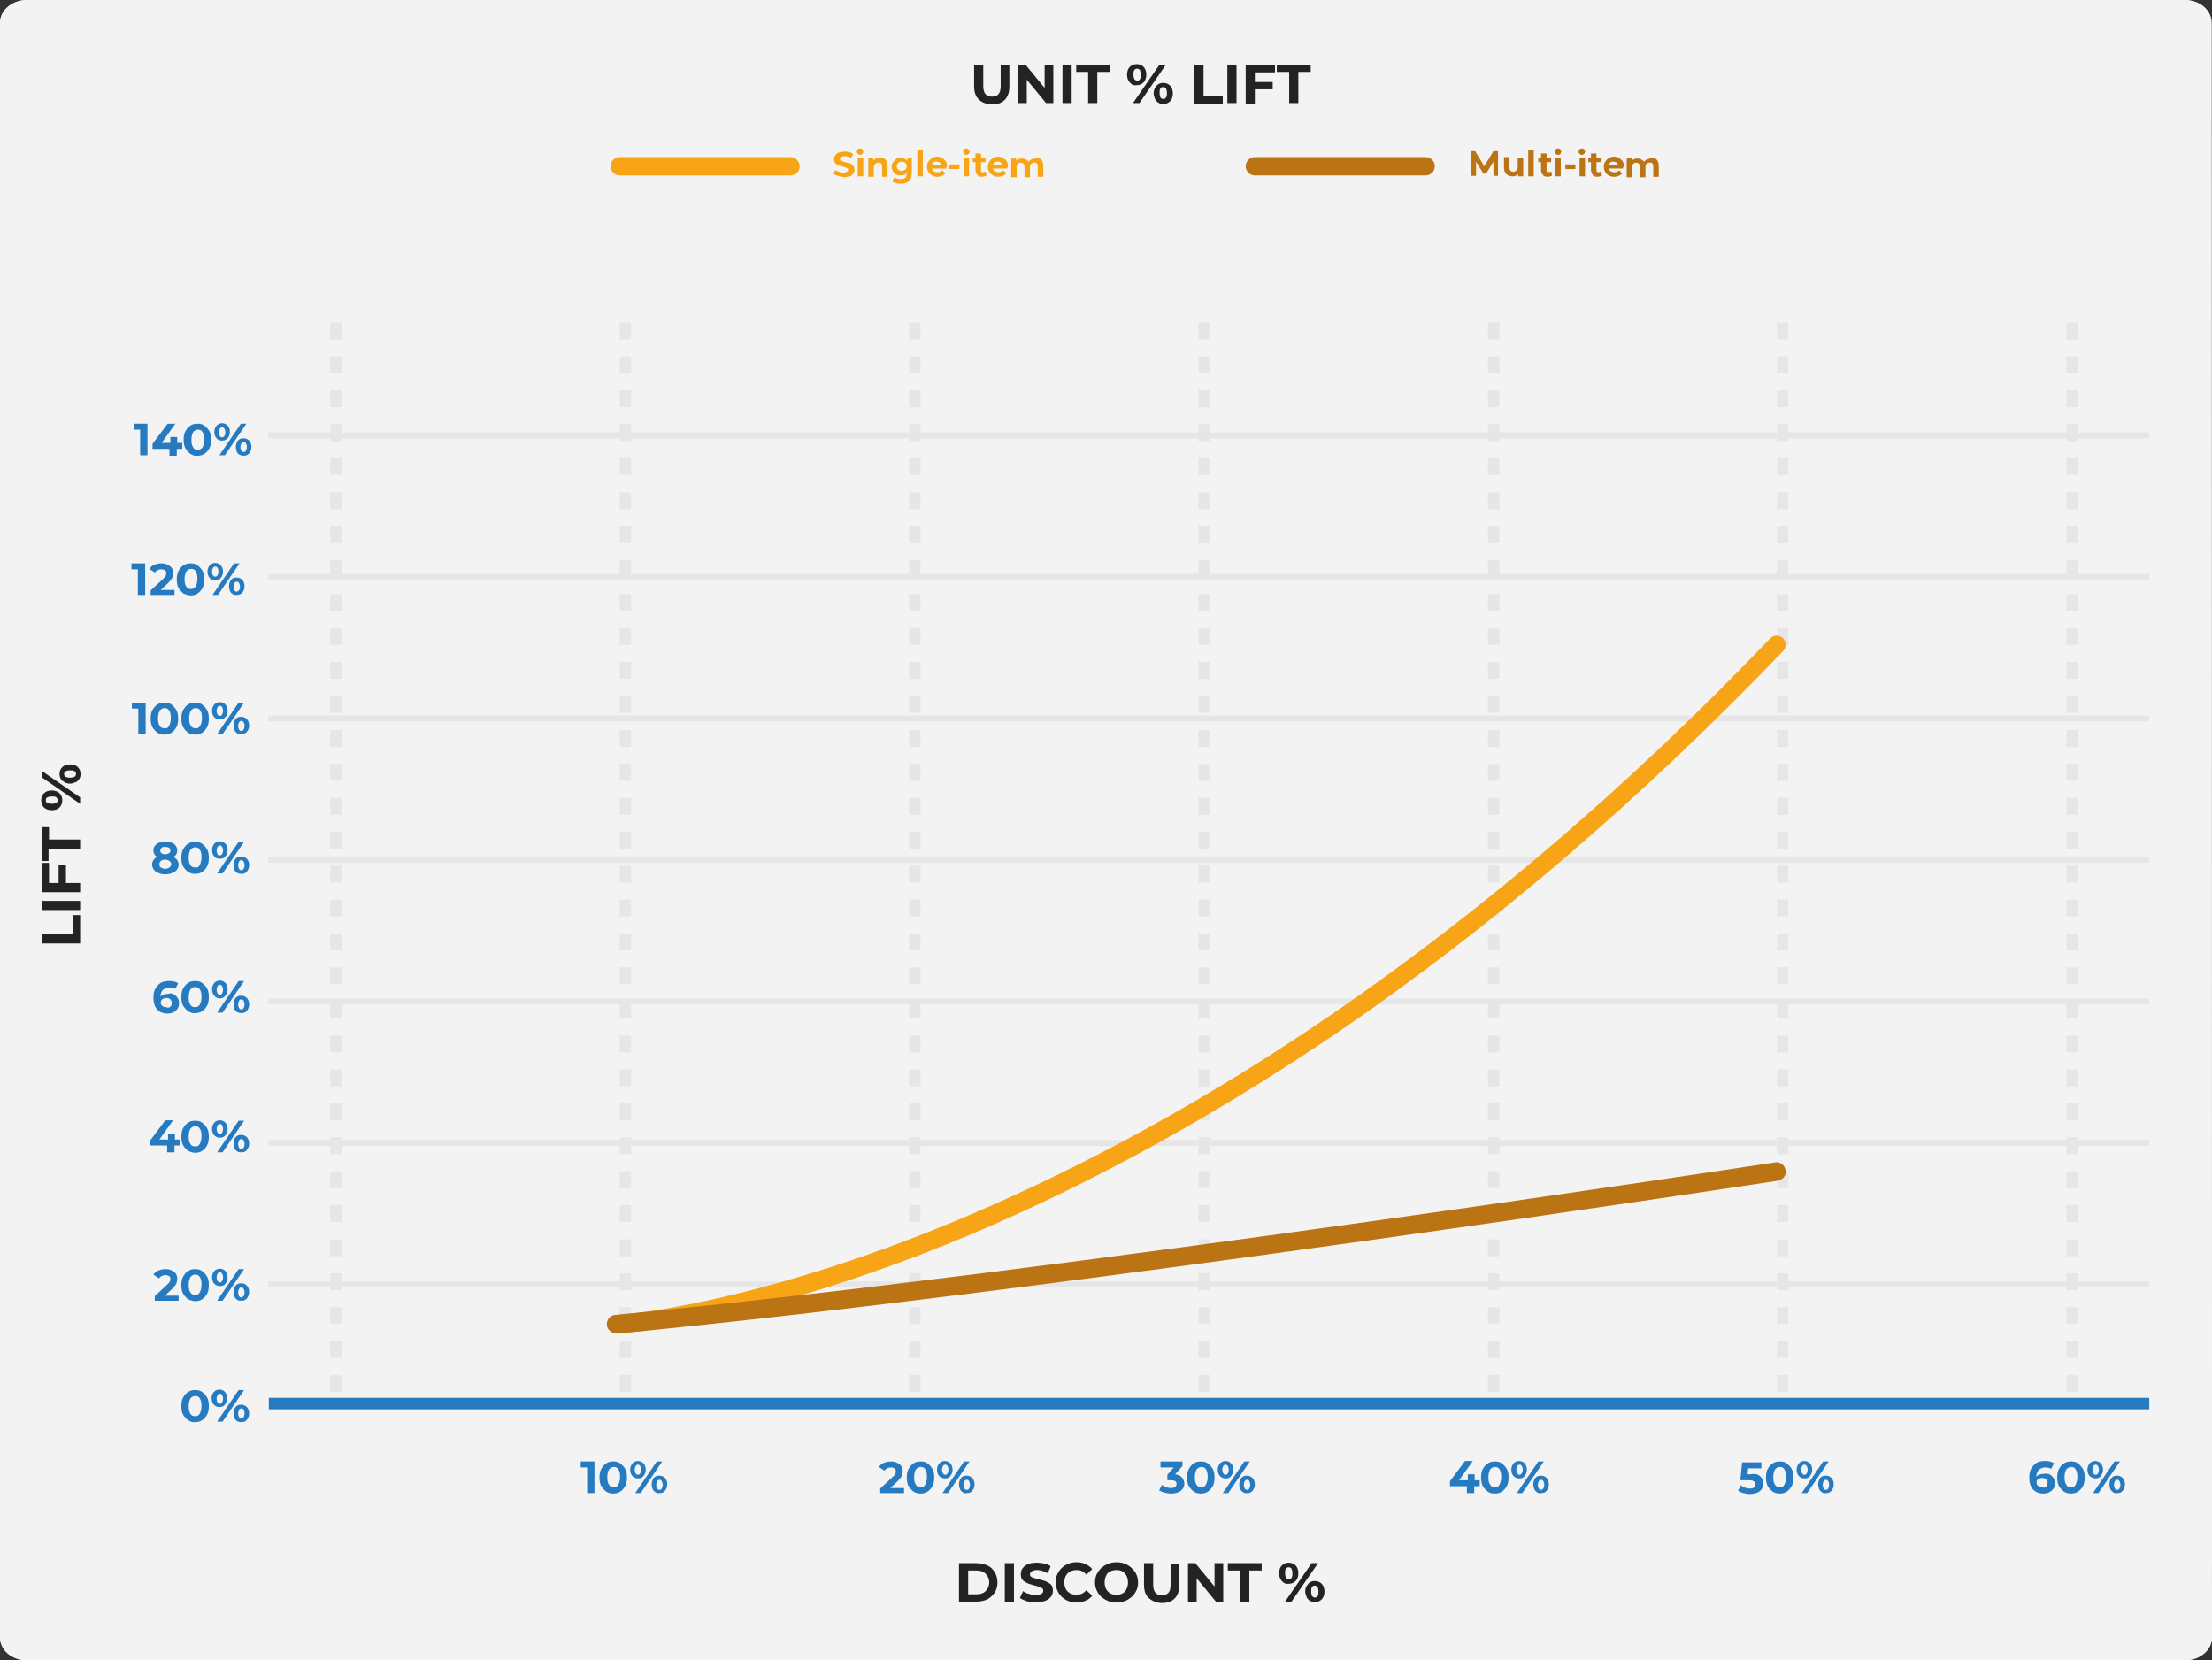<svg xmlns="http://www.w3.org/2000/svg" xmlns:xlink="http://www.w3.org/1999/xlink" id="Layer_1" x="0px" y="0px" viewBox="0 0 483 362.5" style="enable-background:new 0 0 483 362.5;" xml:space="preserve"><rect x="0" y="0" width="483" height="362.5" fill="#333333" stroke="none"/><style type="text/css">	.st0{fill:#F4F3F4;}	.st1{clip-path:url(#SVGID_00000167362691312570402550000008645924925855607442_);}	.st2{fill:#267BC0;}	.st3{fill:#E7E6E6;}	.st4{enable-background:new    ;}	.st5{fill:#232323;}	.st6{fill:#F7A416;}	.st7{fill:#BA7414;}</style><g>	<path class="st0" d="M483,357.5c0,2.8-2.7,5-5.9,5H5.9c-3.3,0-5.9-2.2-5.9-5V5c0-2.8,2.7-5,5.9-5h471.1c3.3,0,5.9,2.2,5.9,5  L483,357.5z"></path>	<g>		<defs>			<path id="SVGID_1_" d="M483,357.5c0,2.8-2.7,5-5.9,5H5.9c-3.3,0-5.9-2.2-5.9-5V5c0-2.8,2.7-5,5.9-5h471.1c3.3,0,5.9,2.2,5.9,5    L483,357.5z"></path>		</defs>		<clipPath id="SVGID_00000096759905014428472980000010191608183128372905_">			<use xlink:href="#SVGID_1_" style="overflow:visible;"></use>		</clipPath>		<g style="clip-path:url(#SVGID_00000096759905014428472980000010191608183128372905_);">			<rect y="0" class="st0" width="483" height="199.5"></rect>			<rect y="199.5" class="st0" width="483" height="3.1"></rect>			<rect y="202.6" class="st0" width="483" height="3.1"></rect>			<rect y="205.7" class="st0" width="483" height="3.1"></rect>			<rect y="208.7" class="st0" width="483" height="3.1"></rect>			<rect y="211.8" class="st0" width="483" height="3.1"></rect>			<rect y="214.9" class="st0" width="483" height="3.1"></rect>			<rect y="218" class="st0" width="483" height="3.1"></rect>			<rect y="221.1" class="st0" width="483" height="3.1"></rect>			<rect y="224.2" class="st0" width="483" height="3.1"></rect>			<rect y="227.3" class="st0" width="483" height="3.1"></rect>			<rect y="230.4" class="st0" width="483" height="3.1"></rect>			<rect y="233.5" class="st0" width="483" height="3.1"></rect>			<rect y="236.6" class="st0" width="483" height="3.1"></rect>			<rect y="239.7" class="st0" width="483" height="3.1"></rect>			<rect y="242.8" class="st0" width="483" height="3.1"></rect>			<rect y="245.8" class="st0" width="483" height="3.1"></rect>			<rect y="248.9" class="st0" width="483" height="3.1"></rect>			<rect y="252" class="st0" width="483" height="3.1"></rect>			<rect y="255.1" class="st0" width="483" height="3.1"></rect>			<rect y="258.2" class="st0" width="483" height="3.1"></rect>			<rect y="261.3" class="st0" width="483" height="3.1"></rect>			<rect y="264.4" class="st0" width="483" height="3.1"></rect>			<rect y="267.5" class="st0" width="483" height="3.1"></rect>			<rect y="270.6" class="st0" width="483" height="3.1"></rect>			<rect y="273.7" class="st0" width="483" height="3.1"></rect>			<rect y="276.8" class="st0" width="483" height="3.1"></rect>			<rect y="279.8" class="st0" width="483" height="3.1"></rect>			<rect y="282.9" class="st0" width="483" height="3.1"></rect>			<rect y="286" class="st0" width="483" height="3.1"></rect>			<rect y="289.1" class="st0" width="483" height="3.1"></rect>			<rect y="292.2" class="st0" width="483" height="3.1"></rect>			<rect y="295.3" class="st0" width="483" height="3.1"></rect>			<rect y="298.4" class="st0" width="483" height="3.1"></rect>			<rect y="301.5" class="st0" width="483" height="3.1"></rect>			<rect y="304.6" class="st0" width="483" height="3.1"></rect>			<rect y="307.7" class="st0" width="483" height="3.1"></rect>			<rect y="310.8" class="st0" width="483" height="3.1"></rect>			<rect y="313.8" class="st0" width="483" height="3.1"></rect>			<rect y="316.9" class="st0" width="483" height="3.1"></rect>			<rect y="320" class="st0" width="483" height="3.1"></rect>			<rect y="323.1" class="st0" width="483" height="3.1"></rect>			<rect y="326.2" class="st0" width="483" height="3.1"></rect>			<rect y="329.3" class="st0" width="483" height="3.1"></rect>			<rect y="332.4" class="st0" width="483" height="3.1"></rect>			<rect y="335.5" class="st0" width="483" height="3.1"></rect>			<rect y="338.6" class="st0" width="483" height="3.1"></rect>			<rect y="347.8" class="st0" width="483" height="3.1"></rect>			<rect y="350.9" class="st0" width="483" height="3.1"></rect>			<rect y="357.1" class="st0" width="483" height="3.1"></rect>			<rect y="360.2" class="st0" width="483" height="2.3"></rect>		</g>	</g>	<rect x="58.7" y="305.2" class="st2" width="410.6" height="2.5"></rect>	<rect x="58.6" y="279.8" class="st3" width="410.7" height="1.3"></rect>	<rect x="58.6" y="218" class="st3" width="410.7" height="1.3"></rect>	<rect x="58.6" y="156.2" class="st3" width="410.7" height="1.3"></rect>	<path class="st3" d="M264.2,303.9h-2.5v-3.7h2.5V303.9z M264.2,296.5h-2.5v-3.7h2.5V296.5z M264.2,289.1h-2.5v-3.7h2.5V289.1z   M264.2,281.7h-2.5V278h2.5V281.7z M264.2,274.3h-2.5v-3.7h2.5V274.3z M264.2,266.8h-2.5v-3.7h2.5V266.8z M264.2,259.4h-2.5v-3.7  h2.5V259.4z M264.2,252h-2.5v-3.7h2.5V252z M264.2,244.6h-2.5v-3.7h2.5V244.6z M264.2,237.2h-2.5v-3.7h2.5V237.2z M264.2,229.8  h-2.5v-3.7h2.5V229.8z M264.2,222.4h-2.5v-3.7h2.5V222.4z M264.2,214.9h-2.5v-3.7h2.5V214.9z M264.2,207.5h-2.5v-3.7h2.5V207.5z   M264.2,200.1h-2.5v-3.7h2.5V200.1z M264.2,192.7h-2.5V189h2.5V192.7z M264.2,185.3h-2.5v-3.7h2.5V185.3z M264.2,177.9h-2.5v-3.7  h2.5V177.9z M264.2,170.5h-2.5v-3.7h2.5V170.5z M264.2,163.1h-2.5v-3.7h2.5V163.1z M264.2,155.6h-2.5v-3.7h2.5V155.6z M264.2,148.2  h-2.5v-3.7h2.5V148.2z M264.2,140.8h-2.5v-3.7h2.5V140.8z M264.2,133.4h-2.5v-3.7h2.5V133.4z M264.2,126h-2.5v-3.7h2.5V126z   M264.2,118.6h-2.5v-3.7h2.5V118.6z M264.2,111.2h-2.5v-3.7h2.5V111.2z M264.2,103.7h-2.5V100h2.5V103.7z M264.2,96.3h-2.5v-3.7  h2.5V96.3z M264.2,88.9h-2.5v-3.7h2.5V88.9z M264.2,81.5h-2.5v-3.7h2.5V81.5z M264.2,74.1h-2.5v-3.7h2.5V74.1z"></path>	<path class="st3" d="M327.4,303.9h-2.5v-3.7h2.5V303.9z M327.4,296.5h-2.5v-3.7h2.5V296.5z M327.4,289.1h-2.5v-3.7h2.5V289.1z   M327.4,281.7h-2.5V278h2.5V281.7z M327.4,274.3h-2.5v-3.7h2.5V274.3z M327.4,266.8h-2.5v-3.7h2.5V266.8z M327.4,259.4h-2.5v-3.7  h2.5V259.4z M327.4,252h-2.5v-3.7h2.5V252z M327.4,244.6h-2.5v-3.7h2.5V244.6z M327.4,237.2h-2.5v-3.7h2.5V237.2z M327.4,229.8  h-2.5v-3.7h2.5V229.8z M327.4,222.4h-2.5v-3.7h2.5V222.4z M327.4,214.9h-2.5v-3.7h2.5V214.9z M327.4,207.5h-2.5v-3.7h2.5V207.5z   M327.4,200.1h-2.5v-3.7h2.5V200.1z M327.4,192.7h-2.5V189h2.5V192.7z M327.4,185.3h-2.5v-3.7h2.5V185.3z M327.4,177.9h-2.5v-3.7  h2.5V177.9z M327.4,170.5h-2.5v-3.7h2.5V170.5z M327.4,163.1h-2.5v-3.7h2.5V163.1z M327.4,155.6h-2.5v-3.7h2.5V155.6z M327.4,148.2  h-2.5v-3.7h2.5V148.2z M327.4,140.8h-2.5v-3.7h2.5V140.8z M327.4,133.4h-2.5v-3.7h2.5V133.4z M327.4,126h-2.5v-3.7h2.5V126z   M327.4,118.6h-2.5v-3.7h2.5V118.6z M327.4,111.2h-2.5v-3.7h2.5V111.2z M327.4,103.7h-2.5V100h2.5V103.7z M327.4,96.3h-2.5v-3.7  h2.5V96.3z M327.4,88.9h-2.5v-3.7h2.5V88.9z M327.4,81.5h-2.5v-3.7h2.5V81.5z M327.4,74.1h-2.5v-3.7h2.5V74.1z"></path>	<path class="st3" d="M201,303.9h-2.5v-3.7h2.5V303.9z M201,296.5h-2.5v-3.7h2.5V296.5z M201,289.1h-2.5v-3.7h2.5V289.1z M201,281.7  h-2.5V278h2.5V281.7z M201,274.3h-2.5v-3.7h2.5V274.3z M201,266.8h-2.5v-3.7h2.5V266.8z M201,259.4h-2.5v-3.7h2.5V259.4z M201,252  h-2.5v-3.7h2.5V252z M201,244.6h-2.5v-3.7h2.5V244.6z M201,237.2h-2.5v-3.7h2.5V237.2z M201,229.8h-2.5v-3.7h2.5V229.8z M201,222.4  h-2.5v-3.7h2.5V222.4z M201,214.9h-2.5v-3.7h2.5V214.9z M201,207.5h-2.5v-3.7h2.5V207.5z M201,200.1h-2.5v-3.7h2.5V200.1z   M201,192.7h-2.5V189h2.5V192.7z M201,185.3h-2.5v-3.7h2.5V185.3z M201,177.9h-2.5v-3.7h2.5V177.9z M201,170.5h-2.5v-3.7h2.5V170.5  z M201,163.1h-2.5v-3.7h2.5V163.1z M201,155.6h-2.5v-3.7h2.5V155.6z M201,148.2h-2.5v-3.7h2.5V148.2z M201,140.8h-2.5v-3.7h2.5  V140.8z M201,133.4h-2.5v-3.7h2.5V133.4z M201,126h-2.5v-3.7h2.5V126z M201,118.6h-2.5v-3.7h2.5V118.6z M201,111.2h-2.5v-3.7h2.5  V111.2z M201,103.7h-2.5V100h2.5V103.7z M201,96.3h-2.5v-3.7h2.5V96.3z M201,88.9h-2.5v-3.7h2.5V88.9z M201,81.5h-2.5v-3.7h2.5  V81.5z M201,74.1h-2.5v-3.7h2.5V74.1z"></path>	<path class="st3" d="M137.8,303.9h-2.5v-3.7h2.5L137.8,303.9z M137.8,296.5h-2.5v-3.7h2.5L137.8,296.5z M137.8,289.1h-2.5v-3.7h2.5  L137.8,289.1z M137.8,281.7h-2.5V278h2.5L137.8,281.7z M137.8,274.3h-2.5v-3.7h2.5L137.8,274.3z M137.8,266.8h-2.5v-3.7h2.5  L137.8,266.8z M137.8,259.4h-2.5v-3.7h2.5L137.8,259.4z M137.8,252h-2.5v-3.7h2.5L137.8,252z M137.8,244.6h-2.5v-3.7h2.5  L137.8,244.6z M137.8,237.2h-2.5v-3.7h2.5L137.8,237.2z M137.8,229.8h-2.5v-3.7h2.5L137.8,229.8z M137.8,222.4h-2.5v-3.7h2.5  L137.8,222.4z M137.8,214.9h-2.5v-3.7h2.5L137.8,214.9z M137.8,207.5h-2.5v-3.7h2.5L137.8,207.5z M137.8,200.1h-2.5v-3.7h2.5  L137.8,200.1z M137.8,192.7h-2.5V189h2.5L137.8,192.7z M137.8,185.3h-2.5v-3.7h2.5L137.8,185.3z M137.8,177.9h-2.5v-3.7h2.5  L137.8,177.9z M137.8,170.5h-2.5v-3.7h2.5L137.8,170.5z M137.8,163.1h-2.5v-3.7h2.5L137.8,163.1z M137.8,155.6h-2.5v-3.7h2.5  L137.8,155.6z M137.8,148.2h-2.5v-3.7h2.5L137.8,148.2z M137.8,140.8h-2.5v-3.7h2.5L137.8,140.8z M137.8,133.4h-2.5v-3.7h2.5  L137.8,133.4z M137.8,126h-2.5v-3.7h2.5L137.8,126z M137.8,118.6h-2.5v-3.7h2.5L137.8,118.6z M137.8,111.2h-2.5v-3.7h2.5  L137.8,111.2z M137.8,103.7h-2.5V100h2.5L137.8,103.7z M137.8,96.3h-2.5v-3.7h2.5L137.8,96.3z M137.8,88.9h-2.5v-3.7h2.5  L137.8,88.9z M137.8,81.5h-2.5v-3.7h2.5L137.8,81.5z M137.8,74.1h-2.5v-3.7h2.5L137.8,74.1z"></path>	<path class="st3" d="M74.6,303.9h-2.5v-3.7h2.5L74.6,303.9z M74.6,296.5h-2.5v-3.7h2.5L74.6,296.5z M74.6,289.1h-2.5v-3.7h2.5  L74.6,289.1z M74.6,281.7h-2.5V278h2.5L74.6,281.7z M74.6,274.3h-2.5v-3.7h2.5L74.6,274.3z M74.6,266.8h-2.5v-3.7h2.5L74.6,266.8z   M74.6,259.4h-2.5v-3.7h2.5L74.6,259.4z M74.6,252h-2.5v-3.7h2.5L74.6,252z M74.6,244.6h-2.5v-3.7h2.5L74.6,244.6z M74.6,237.2  h-2.5v-3.7h2.5L74.6,237.2z M74.6,229.8h-2.5v-3.7h2.5L74.6,229.8z M74.6,222.4h-2.5v-3.7h2.5L74.6,222.4z M74.6,214.9h-2.5v-3.7  h2.5L74.6,214.9z M74.6,207.5h-2.5v-3.7h2.5L74.6,207.5z M74.6,200.1h-2.5v-3.7h2.5L74.6,200.1z M74.6,192.7h-2.5V189h2.5  L74.6,192.7z M74.6,185.3h-2.5v-3.7h2.5L74.6,185.3z M74.6,177.9h-2.5v-3.7h2.5L74.6,177.9z M74.6,170.5h-2.5v-3.7h2.5L74.6,170.5z   M74.6,163.1h-2.5v-3.7h2.5L74.6,163.1z M74.6,155.6h-2.5v-3.7h2.5L74.6,155.6z M74.6,148.2h-2.5v-3.7h2.5L74.6,148.2z M74.6,140.8  h-2.5v-3.7h2.5L74.6,140.8z M74.6,133.4h-2.5v-3.7h2.5L74.6,133.4z M74.6,126h-2.5v-3.7h2.5L74.6,126z M74.6,118.6h-2.5v-3.7h2.5  L74.6,118.6z M74.6,111.2h-2.5v-3.7h2.5L74.6,111.2z M74.6,103.7h-2.5V100h2.5L74.6,103.7z M74.6,96.3h-2.5v-3.7h2.5L74.6,96.3z   M74.6,88.9h-2.5v-3.7h2.5L74.6,88.9z M74.6,81.5h-2.5v-3.7h2.5L74.6,81.5z M74.6,74.1h-2.5v-3.7h2.5L74.6,74.1z"></path>	<rect x="58.6" y="248.9" class="st3" width="410.7" height="1.3"></rect>	<rect x="58.6" y="187.1" class="st3" width="410.7" height="1.3"></rect>	<rect x="58.6" y="94.4" class="st3" width="410.7" height="1.3"></rect>	<rect x="58.6" y="125.3" class="st3" width="410.7" height="1.3"></rect>	<path class="st3" d="M453.7,303.9h-2.5v-3.7h2.5V303.9z M453.7,296.5h-2.5v-3.7h2.5V296.5z M453.7,289.1h-2.5v-3.7h2.5V289.1z   M453.7,281.7h-2.5V278h2.5V281.7z M453.7,274.3h-2.5v-3.7h2.5V274.3z M453.7,266.8h-2.5v-3.7h2.5V266.8z M453.7,259.4h-2.5v-3.7  h2.5V259.4z M453.7,252h-2.5v-3.7h2.5V252z M453.7,244.6h-2.5v-3.7h2.5V244.6z M453.7,237.2h-2.5v-3.7h2.5V237.2z M453.7,229.8  h-2.5v-3.7h2.5V229.8z M453.7,222.4h-2.5v-3.7h2.5V222.4z M453.7,214.9h-2.5v-3.7h2.5V214.9z M453.7,207.5h-2.5v-3.7h2.5V207.5z   M453.7,200.1h-2.5v-3.7h2.5V200.1z M453.7,192.7h-2.5V189h2.5V192.7z M453.7,185.3h-2.5v-3.7h2.5V185.3z M453.7,177.9h-2.5v-3.7  h2.5V177.9z M453.7,170.5h-2.5v-3.7h2.5V170.5z M453.7,163.1h-2.5v-3.7h2.5V163.1z M453.7,155.6h-2.5v-3.7h2.5V155.6z M453.7,148.2  h-2.5v-3.7h2.5V148.2z M453.7,140.8h-2.5v-3.7h2.5V140.8z M453.7,133.4h-2.5v-3.7h2.5V133.4z M453.7,126h-2.5v-3.7h2.5V126z   M453.7,118.6h-2.5v-3.7h2.5V118.6z M453.7,111.2h-2.5v-3.7h2.5V111.2z M453.7,103.7h-2.5V100h2.5V103.7z M453.7,96.3h-2.5v-3.7  h2.5V96.3z M453.7,88.9h-2.5v-3.7h2.5V88.9z M453.7,81.5h-2.5v-3.7h2.5V81.5z M453.7,74.1h-2.5v-3.7h2.5V74.1z"></path>	<path class="st3" d="M390.5,303.9H388v-3.7h2.5V303.9z M390.5,296.5H388v-3.7h2.5V296.5z M390.5,289.1H388v-3.7h2.5V289.1z   M390.5,281.7H388V278h2.5V281.7z M390.5,274.3H388v-3.7h2.5V274.3z M390.5,266.8H388v-3.7h2.5V266.8z M390.5,259.4H388v-3.7h2.5  V259.4z M390.5,252H388v-3.7h2.5V252z M390.5,244.6H388v-3.7h2.5V244.6z M390.5,237.2H388v-3.7h2.5V237.2z M390.5,229.8H388v-3.7  h2.5V229.8z M390.5,222.4H388v-3.7h2.5V222.4z M390.5,214.9H388v-3.7h2.5V214.9z M390.5,207.5H388v-3.7h2.5V207.5z M390.5,200.1  H388v-3.7h2.5V200.1z M390.5,192.7H388V189h2.5V192.7z M390.5,185.3H388v-3.7h2.5V185.3z M390.5,177.9H388v-3.7h2.5V177.9z   M390.5,170.5H388v-3.7h2.5V170.5z M390.5,163.1H388v-3.7h2.5V163.1z M390.5,155.6H388v-3.7h2.5V155.6z M390.5,148.2H388v-3.7h2.5  V148.2z M390.5,140.8H388v-3.7h2.5V140.8z M390.5,133.4H388v-3.7h2.5V133.4z M390.5,126H388v-3.7h2.5V126z M390.5,118.6H388v-3.7  h2.5V118.6z M390.5,111.2H388v-3.7h2.5V111.2z M390.5,103.7H388V100h2.5V103.7z M390.5,96.3H388v-3.7h2.5V96.3z M390.5,88.9H388  v-3.7h2.5V88.9z M390.5,81.5H388v-3.7h2.5V81.5z M390.5,74.1H388v-3.7h2.5V74.1z"></path>	<g class="st4">		<path class="st2" d="M41.1,310.1c-0.4-0.3-0.8-0.7-1.1-1.2c-0.3-0.5-0.4-1.2-0.4-1.9c0-0.7,0.1-1.4,0.4-1.9   c0.3-0.5,0.6-0.9,1.1-1.2c0.4-0.3,1-0.4,1.5-0.4c0.6,0,1.1,0.1,1.5,0.4c0.4,0.3,0.8,0.7,1.1,1.2c0.3,0.5,0.4,1.2,0.4,1.9   c0,0.7-0.1,1.4-0.4,1.9c-0.3,0.5-0.6,0.9-1.1,1.2c-0.4,0.3-1,0.4-1.5,0.4C42.1,310.6,41.6,310.4,41.1,310.1z M43.6,308.7   c0.2-0.4,0.4-0.9,0.4-1.7c0-0.8-0.1-1.3-0.4-1.7c-0.2-0.4-0.6-0.5-1-0.5c-0.4,0-0.7,0.2-1,0.5c-0.2,0.4-0.4,0.9-0.4,1.7   c0,0.8,0.1,1.3,0.4,1.7c0.2,0.4,0.6,0.5,1,0.5C43.1,309.2,43.4,309,43.6,308.7z"></path>		<path class="st2" d="M46.7,306.7c-0.3-0.3-0.5-0.8-0.5-1.4s0.2-1,0.5-1.4c0.3-0.3,0.7-0.5,1.2-0.5s0.9,0.2,1.2,0.5   c0.3,0.3,0.5,0.8,0.5,1.4s-0.2,1-0.5,1.4s-0.7,0.5-1.2,0.5S47.1,307.1,46.7,306.7z M48.5,306.2c0.1-0.2,0.2-0.5,0.2-0.8   c0-0.4-0.1-0.6-0.2-0.8c-0.1-0.2-0.3-0.3-0.5-0.3c-0.2,0-0.4,0.1-0.5,0.3c-0.1,0.2-0.2,0.5-0.2,0.8s0.1,0.6,0.2,0.8   c0.1,0.2,0.3,0.3,0.5,0.3C48.2,306.5,48.4,306.4,48.5,306.2z M52.1,303.5h1.2l-4.7,6.9h-1.2L52.1,303.5z M51.8,310.3   c-0.3-0.2-0.5-0.4-0.6-0.7c-0.1-0.3-0.2-0.6-0.2-1s0.1-0.7,0.2-1c0.1-0.3,0.3-0.5,0.6-0.7c0.3-0.2,0.6-0.2,0.9-0.2   c0.5,0,0.9,0.2,1.2,0.5s0.5,0.8,0.5,1.4s-0.2,1-0.5,1.4s-0.7,0.5-1.2,0.5C52.3,310.5,52,310.4,51.8,310.3z M53.2,309.4   c0.1-0.2,0.2-0.5,0.2-0.8s-0.1-0.6-0.2-0.8c-0.1-0.2-0.3-0.3-0.5-0.3c-0.2,0-0.4,0.1-0.5,0.3c-0.1,0.2-0.2,0.5-0.2,0.8   c0,0.4,0.1,0.6,0.2,0.8c0.1,0.2,0.3,0.3,0.5,0.3C52.9,309.7,53.1,309.6,53.2,309.4z"></path>	</g>	<g class="st4">		<path class="st2" d="M39,282.7v1.3h-5.2v-1l2.7-2.5c0.3-0.3,0.5-0.5,0.6-0.7c0.1-0.2,0.1-0.4,0.1-0.6c0-0.3-0.1-0.5-0.3-0.6   c-0.2-0.1-0.5-0.2-0.8-0.2c-0.3,0-0.6,0.1-0.8,0.2c-0.2,0.1-0.4,0.3-0.6,0.5l-1.2-0.8c0.3-0.4,0.6-0.7,1.1-0.9   c0.5-0.2,1-0.3,1.6-0.3c0.5,0,1,0.1,1.3,0.3c0.4,0.2,0.7,0.4,0.9,0.7s0.3,0.7,0.3,1.1c0,0.4-0.1,0.7-0.2,1.1   c-0.2,0.3-0.5,0.7-0.9,1.1l-1.6,1.5H39z"></path>		<path class="st2" d="M41.1,283.7c-0.4-0.3-0.8-0.7-1.1-1.2c-0.3-0.5-0.4-1.2-0.4-1.9c0-0.7,0.1-1.4,0.4-1.9   c0.3-0.5,0.6-0.9,1.1-1.2c0.4-0.3,1-0.4,1.5-0.4c0.6,0,1.1,0.1,1.5,0.4c0.4,0.3,0.8,0.7,1.1,1.2c0.3,0.5,0.4,1.2,0.4,1.9   c0,0.7-0.1,1.4-0.4,1.9c-0.3,0.5-0.6,0.9-1.1,1.2c-0.4,0.3-1,0.4-1.5,0.4C42.1,284.1,41.6,283.9,41.1,283.7z M43.6,282.2   c0.2-0.4,0.4-0.9,0.4-1.7c0-0.8-0.1-1.3-0.4-1.7c-0.2-0.4-0.6-0.5-1-0.5c-0.4,0-0.7,0.2-1,0.5c-0.2,0.4-0.4,0.9-0.4,1.7   c0,0.8,0.1,1.3,0.4,1.7c0.2,0.4,0.6,0.5,1,0.5C43.1,282.7,43.4,282.6,43.6,282.2z"></path>		<path class="st2" d="M46.8,280.3c-0.3-0.3-0.5-0.8-0.5-1.4s0.2-1,0.5-1.4c0.3-0.3,0.7-0.5,1.2-0.5s0.9,0.2,1.2,0.5   c0.3,0.3,0.5,0.8,0.5,1.4s-0.2,1-0.5,1.4s-0.7,0.5-1.2,0.5S47.1,280.6,46.8,280.3z M48.5,279.7c0.1-0.2,0.2-0.5,0.2-0.8   c0-0.4-0.1-0.6-0.2-0.8c-0.1-0.2-0.3-0.3-0.5-0.3c-0.2,0-0.4,0.1-0.5,0.3c-0.1,0.2-0.2,0.5-0.2,0.8s0.1,0.6,0.2,0.8   c0.1,0.2,0.3,0.3,0.5,0.3C48.2,280,48.4,279.9,48.5,279.7z M52.1,277.1h1.2l-4.7,6.9h-1.2L52.1,277.1z M51.8,283.8   c-0.3-0.2-0.5-0.4-0.6-0.7c-0.1-0.3-0.2-0.6-0.2-1s0.1-0.7,0.2-1c0.1-0.3,0.3-0.5,0.6-0.7c0.3-0.2,0.6-0.2,0.9-0.2   c0.5,0,0.9,0.2,1.2,0.5s0.5,0.8,0.5,1.4s-0.2,1-0.5,1.4s-0.7,0.5-1.2,0.5C52.3,284,52.1,284,51.8,283.8z M53.2,283   c0.1-0.2,0.2-0.5,0.2-0.8s-0.1-0.6-0.2-0.8c-0.1-0.2-0.3-0.3-0.5-0.3c-0.2,0-0.4,0.1-0.5,0.3c-0.1,0.2-0.2,0.5-0.2,0.8   c0,0.4,0.1,0.6,0.2,0.8c0.1,0.2,0.3,0.3,0.5,0.3C52.9,283.2,53.1,283.1,53.2,283z"></path>	</g>	<g class="st4">		<path class="st2" d="M39.2,250.1h-1.1v1.5h-1.6v-1.5h-3.7V249l3.3-4.4h1.7l-3,4.2h1.9v-1.3h1.5v1.3h1.1V250.1z"></path>		<path class="st2" d="M41.1,251.3c-0.4-0.3-0.8-0.7-1.1-1.2c-0.3-0.5-0.4-1.2-0.4-1.9c0-0.7,0.1-1.4,0.4-1.9   c0.3-0.5,0.6-0.9,1.1-1.2c0.4-0.3,1-0.4,1.5-0.4c0.6,0,1.1,0.1,1.5,0.4c0.4,0.3,0.8,0.7,1.1,1.2c0.3,0.5,0.4,1.2,0.4,1.9   c0,0.7-0.1,1.4-0.4,1.9c-0.3,0.5-0.6,0.9-1.1,1.2c-0.4,0.3-1,0.4-1.5,0.4C42.1,251.7,41.6,251.5,41.1,251.3z M43.6,249.8   c0.2-0.4,0.4-0.9,0.4-1.7c0-0.8-0.1-1.3-0.4-1.7c-0.2-0.4-0.6-0.5-1-0.5c-0.4,0-0.7,0.2-1,0.5c-0.2,0.4-0.4,0.9-0.4,1.7   c0,0.8,0.1,1.3,0.4,1.7c0.2,0.4,0.6,0.5,1,0.5C43.1,250.3,43.4,250.2,43.6,249.8z"></path>		<path class="st2" d="M46.8,247.9c-0.3-0.3-0.5-0.8-0.5-1.4s0.2-1,0.5-1.4c0.3-0.3,0.7-0.5,1.2-0.5s0.9,0.2,1.2,0.5   c0.3,0.3,0.5,0.8,0.5,1.4s-0.2,1-0.5,1.4s-0.7,0.5-1.2,0.5S47.1,248.2,46.8,247.9z M48.5,247.3c0.1-0.2,0.2-0.5,0.2-0.8   c0-0.4-0.1-0.6-0.2-0.8c-0.1-0.2-0.3-0.3-0.5-0.3c-0.2,0-0.4,0.1-0.5,0.3c-0.1,0.2-0.2,0.5-0.2,0.8s0.1,0.6,0.2,0.8   c0.1,0.2,0.3,0.3,0.5,0.3C48.2,247.6,48.4,247.5,48.5,247.3z M52.1,244.7h1.2l-4.7,6.9h-1.2L52.1,244.7z M51.8,251.4   c-0.3-0.2-0.5-0.4-0.6-0.7c-0.1-0.3-0.2-0.6-0.2-1s0.1-0.7,0.2-1c0.1-0.3,0.3-0.5,0.6-0.7c0.3-0.2,0.6-0.2,0.9-0.2   c0.5,0,0.9,0.2,1.2,0.5s0.5,0.8,0.5,1.4s-0.2,1-0.5,1.4s-0.7,0.5-1.2,0.5C52.3,251.6,52.1,251.6,51.8,251.4z M53.2,250.6   c0.1-0.2,0.2-0.5,0.2-0.8s-0.1-0.6-0.2-0.8c-0.1-0.2-0.3-0.3-0.5-0.3c-0.2,0-0.4,0.1-0.5,0.3c-0.1,0.2-0.2,0.5-0.2,0.8   c0,0.4,0.1,0.6,0.2,0.8c0.1,0.2,0.3,0.3,0.5,0.3C52.9,250.8,53.1,250.7,53.2,250.6z"></path>	</g>	<g class="st4">		<path class="st2" d="M37.9,217.1c0.4,0.2,0.6,0.4,0.9,0.8c0.2,0.3,0.3,0.7,0.3,1.1c0,0.5-0.1,0.9-0.3,1.2   c-0.2,0.3-0.5,0.6-0.9,0.8c-0.4,0.2-0.8,0.3-1.3,0.3c-1,0-1.7-0.3-2.3-0.9c-0.5-0.6-0.8-1.4-0.8-2.5c0-0.8,0.1-1.5,0.4-2   s0.7-1,1.2-1.3c0.5-0.3,1.1-0.4,1.8-0.4c0.4,0,0.7,0,1.1,0.1s0.6,0.2,0.9,0.4l-0.6,1.2c-0.3-0.2-0.8-0.3-1.3-0.3   c-0.6,0-1,0.2-1.4,0.5c-0.3,0.3-0.5,0.8-0.6,1.5c0.4-0.4,1-0.6,1.7-0.6C37.2,216.8,37.6,216.9,37.9,217.1z M37.2,219.8   c0.2-0.2,0.3-0.4,0.3-0.8c0-0.3-0.1-0.6-0.3-0.8s-0.5-0.3-0.9-0.3c-0.3,0-0.6,0.1-0.9,0.3c-0.2,0.2-0.3,0.4-0.3,0.7   s0.1,0.5,0.3,0.7c0.2,0.2,0.5,0.3,0.9,0.3C36.7,220.1,37,220,37.2,219.8z"></path>		<path class="st2" d="M41.1,220.8c-0.4-0.3-0.8-0.7-1.1-1.2c-0.3-0.5-0.4-1.2-0.4-1.9c0-0.7,0.1-1.4,0.4-1.9   c0.3-0.5,0.6-0.9,1.1-1.2c0.4-0.3,1-0.4,1.5-0.4c0.6,0,1.1,0.1,1.5,0.4c0.4,0.3,0.8,0.7,1.1,1.2c0.3,0.5,0.4,1.2,0.4,1.9   c0,0.7-0.1,1.4-0.4,1.9c-0.3,0.5-0.6,0.9-1.1,1.2c-0.4,0.3-1,0.4-1.5,0.4C42.1,221.3,41.6,221.1,41.1,220.8z M43.6,219.4   c0.2-0.4,0.4-0.9,0.4-1.7c0-0.8-0.1-1.3-0.4-1.7c-0.2-0.4-0.6-0.5-1-0.5c-0.4,0-0.7,0.2-1,0.5c-0.2,0.4-0.4,0.9-0.4,1.7   c0,0.8,0.1,1.3,0.4,1.7c0.2,0.4,0.6,0.5,1,0.5C43.1,219.9,43.4,219.7,43.6,219.4z"></path>		<path class="st2" d="M46.8,217.4c-0.3-0.3-0.5-0.8-0.5-1.4s0.2-1,0.5-1.4c0.3-0.3,0.7-0.5,1.2-0.5s0.9,0.2,1.2,0.5   c0.3,0.3,0.5,0.8,0.5,1.4s-0.2,1-0.5,1.4S48.5,218,48,218S47.1,217.8,46.8,217.4z M48.5,216.9c0.1-0.2,0.2-0.5,0.2-0.8   c0-0.4-0.1-0.6-0.2-0.8c-0.1-0.2-0.3-0.3-0.5-0.3c-0.2,0-0.4,0.1-0.5,0.3c-0.1,0.2-0.2,0.5-0.2,0.8s0.1,0.6,0.2,0.8   c0.1,0.2,0.3,0.3,0.5,0.3C48.2,217.2,48.4,217.1,48.5,216.9z M52.1,214.2h1.2l-4.7,6.9h-1.2L52.1,214.2z M51.8,221   c-0.3-0.2-0.5-0.4-0.6-0.7c-0.1-0.3-0.2-0.6-0.2-1s0.1-0.7,0.2-1c0.1-0.3,0.3-0.5,0.6-0.7c0.3-0.2,0.6-0.2,0.9-0.2   c0.5,0,0.9,0.2,1.2,0.5s0.5,0.8,0.5,1.4s-0.2,1-0.5,1.4s-0.7,0.5-1.2,0.5C52.3,221.2,52.1,221.1,51.8,221z M53.2,220.1   c0.1-0.2,0.2-0.5,0.2-0.8s-0.1-0.6-0.2-0.8c-0.1-0.2-0.3-0.3-0.5-0.3c-0.2,0-0.4,0.1-0.5,0.3c-0.1,0.2-0.2,0.5-0.2,0.8   c0,0.4,0.1,0.6,0.2,0.8c0.1,0.2,0.3,0.3,0.5,0.3C52.9,220.4,53.1,220.3,53.2,220.1z"></path>	</g>	<g class="st4">		<path class="st2" d="M38.7,187.8c0.2,0.3,0.3,0.6,0.3,1c0,0.4-0.1,0.8-0.4,1.1c-0.2,0.3-0.6,0.6-1,0.7c-0.4,0.2-1,0.3-1.5,0.3   c-0.6,0-1.1-0.1-1.5-0.3c-0.4-0.2-0.8-0.4-1-0.7c-0.2-0.3-0.4-0.7-0.4-1.1c0-0.4,0.1-0.7,0.3-1c0.2-0.3,0.4-0.5,0.8-0.7   c-0.3-0.2-0.5-0.4-0.6-0.6s-0.2-0.5-0.2-0.8c0-0.4,0.1-0.8,0.3-1c0.2-0.3,0.5-0.5,0.9-0.7c0.4-0.2,0.9-0.2,1.4-0.2   c0.5,0,1,0.1,1.4,0.2s0.7,0.4,0.9,0.7c0.2,0.3,0.3,0.6,0.3,1c0,0.3-0.1,0.6-0.2,0.8s-0.3,0.4-0.6,0.6   C38.2,187.3,38.5,187.5,38.7,187.8z M37,189.4c0.2-0.2,0.4-0.4,0.4-0.7s-0.1-0.5-0.4-0.7c-0.2-0.2-0.6-0.3-1-0.3   c-0.4,0-0.7,0.1-0.9,0.3s-0.3,0.4-0.3,0.7c0,0.3,0.1,0.6,0.3,0.7s0.5,0.3,0.9,0.3C36.4,189.7,36.8,189.6,37,189.4z M35.3,185.1   c-0.2,0.2-0.3,0.4-0.3,0.6c0,0.3,0.1,0.5,0.3,0.6c0.2,0.2,0.5,0.2,0.8,0.2c0.3,0,0.6-0.1,0.8-0.2s0.3-0.4,0.3-0.6   c0-0.3-0.1-0.5-0.3-0.6s-0.5-0.2-0.8-0.2C35.7,184.9,35.5,184.9,35.3,185.1z"></path>		<path class="st2" d="M41.1,190.4c-0.4-0.3-0.8-0.7-1.1-1.2c-0.3-0.5-0.4-1.2-0.4-1.9c0-0.7,0.1-1.4,0.4-1.9   c0.3-0.5,0.6-0.9,1.1-1.2c0.4-0.3,1-0.4,1.5-0.4c0.6,0,1.1,0.1,1.5,0.4c0.4,0.3,0.8,0.7,1.1,1.2c0.3,0.5,0.4,1.2,0.4,1.9   c0,0.7-0.1,1.4-0.4,1.9c-0.3,0.5-0.6,0.9-1.1,1.2c-0.4,0.3-1,0.4-1.5,0.4C42.1,190.8,41.6,190.7,41.1,190.4z M43.6,188.9   c0.2-0.4,0.4-0.9,0.4-1.7c0-0.8-0.1-1.3-0.4-1.7c-0.2-0.4-0.6-0.5-1-0.5c-0.4,0-0.7,0.2-1,0.5c-0.2,0.4-0.4,0.9-0.4,1.7   c0,0.8,0.1,1.3,0.4,1.7c0.2,0.4,0.6,0.5,1,0.5C43.1,189.5,43.4,189.3,43.6,188.9z"></path>		<path class="st2" d="M46.8,187c-0.3-0.3-0.5-0.8-0.5-1.4s0.2-1,0.5-1.4c0.3-0.3,0.7-0.5,1.2-0.5s0.9,0.2,1.2,0.5   c0.3,0.3,0.5,0.8,0.5,1.4s-0.2,1-0.5,1.4s-0.7,0.5-1.2,0.5S47.1,187.4,46.8,187z M48.5,186.5c0.1-0.2,0.2-0.5,0.2-0.8   c0-0.4-0.1-0.6-0.2-0.8c-0.1-0.2-0.3-0.3-0.5-0.3c-0.2,0-0.4,0.1-0.5,0.3c-0.1,0.2-0.2,0.5-0.2,0.8s0.1,0.6,0.2,0.8   c0.1,0.2,0.3,0.3,0.5,0.3C48.2,186.7,48.4,186.6,48.5,186.5z M52.1,183.8h1.2l-4.7,6.9h-1.2L52.1,183.8z M51.8,190.6   c-0.3-0.2-0.5-0.4-0.6-0.7c-0.1-0.3-0.2-0.6-0.2-1s0.1-0.7,0.2-1c0.1-0.3,0.3-0.5,0.6-0.7c0.3-0.2,0.6-0.2,0.9-0.2   c0.5,0,0.9,0.2,1.2,0.5s0.5,0.8,0.5,1.4s-0.2,1-0.5,1.4s-0.7,0.5-1.2,0.5C52.3,190.8,52.1,190.7,51.8,190.6z M53.2,189.7   c0.1-0.2,0.2-0.5,0.2-0.8s-0.1-0.6-0.2-0.8c-0.1-0.2-0.3-0.3-0.5-0.3c-0.2,0-0.4,0.1-0.5,0.3c-0.1,0.2-0.2,0.5-0.2,0.8   c0,0.4,0.1,0.6,0.2,0.8c0.1,0.2,0.3,0.3,0.5,0.3C52.9,190,53.1,189.9,53.2,189.7z"></path>	</g>	<g class="st4">		<path class="st2" d="M31.8,153.4v6.9h-1.6v-5.6h-1.4v-1.3H31.8z"></path>		<path class="st2" d="M34.4,160c-0.4-0.3-0.8-0.7-1.1-1.2c-0.3-0.5-0.4-1.2-0.4-1.9s0.1-1.4,0.4-1.9c0.3-0.5,0.6-0.9,1.1-1.2   c0.4-0.3,1-0.4,1.5-0.4c0.6,0,1.1,0.1,1.5,0.4c0.4,0.3,0.8,0.7,1.1,1.2c0.3,0.5,0.4,1.2,0.4,1.9s-0.1,1.4-0.4,1.9   c-0.3,0.5-0.6,0.9-1.1,1.2c-0.4,0.3-1,0.4-1.5,0.4C35.4,160.4,34.9,160.3,34.4,160z M36.9,158.5c0.2-0.4,0.4-0.9,0.4-1.7   s-0.1-1.3-0.4-1.7c-0.2-0.4-0.6-0.5-1-0.5c-0.4,0-0.7,0.2-1,0.5c-0.2,0.4-0.4,0.9-0.4,1.7s0.1,1.3,0.4,1.7c0.2,0.4,0.6,0.5,1,0.5   C36.4,159.1,36.7,158.9,36.9,158.5z"></path>		<path class="st2" d="M41.1,160c-0.4-0.3-0.8-0.7-1.1-1.2c-0.3-0.5-0.4-1.2-0.4-1.9s0.1-1.4,0.4-1.9c0.3-0.5,0.6-0.9,1.1-1.2   c0.4-0.3,1-0.4,1.5-0.4c0.6,0,1.1,0.1,1.5,0.4c0.4,0.3,0.8,0.7,1.1,1.2c0.3,0.5,0.4,1.2,0.4,1.9s-0.1,1.4-0.4,1.9   c-0.3,0.5-0.6,0.9-1.1,1.2c-0.4,0.3-1,0.4-1.5,0.4C42.1,160.4,41.6,160.3,41.1,160z M43.7,158.5c0.2-0.4,0.4-0.9,0.4-1.7   s-0.1-1.3-0.4-1.7c-0.2-0.4-0.6-0.5-1-0.5c-0.4,0-0.7,0.2-1,0.5c-0.2,0.4-0.4,0.9-0.4,1.7s0.1,1.3,0.4,1.7c0.2,0.4,0.6,0.5,1,0.5   C43.1,159.1,43.4,158.9,43.7,158.5z"></path>		<path class="st2" d="M46.8,156.6c-0.3-0.3-0.5-0.8-0.5-1.4c0-0.6,0.2-1,0.5-1.4c0.3-0.3,0.7-0.5,1.2-0.5s0.9,0.2,1.2,0.5   c0.3,0.3,0.5,0.8,0.5,1.4c0,0.6-0.2,1-0.5,1.4c-0.3,0.3-0.7,0.5-1.2,0.5S47.1,156.9,46.8,156.6z M48.5,156   c0.1-0.2,0.2-0.5,0.2-0.8c0-0.4-0.1-0.6-0.2-0.8c-0.1-0.2-0.3-0.3-0.5-0.3c-0.2,0-0.4,0.1-0.5,0.3c-0.1,0.2-0.2,0.5-0.2,0.8   c0,0.4,0.1,0.6,0.2,0.8c0.1,0.2,0.3,0.3,0.5,0.3C48.2,156.3,48.4,156.2,48.5,156z M52.1,153.4h1.2l-4.7,6.9h-1.2L52.1,153.4z    M51.8,160.1c-0.3-0.2-0.5-0.4-0.6-0.7c-0.1-0.3-0.2-0.6-0.2-1c0-0.4,0.1-0.7,0.2-1c0.1-0.3,0.3-0.5,0.6-0.7   c0.3-0.2,0.6-0.2,0.9-0.2c0.5,0,0.9,0.2,1.2,0.5c0.3,0.3,0.5,0.8,0.5,1.4c0,0.6-0.2,1-0.5,1.4c-0.3,0.3-0.7,0.5-1.2,0.5   C52.4,160.4,52.1,160.3,51.8,160.1z M53.2,159.3c0.1-0.2,0.2-0.5,0.2-0.8c0-0.4-0.1-0.6-0.2-0.8c-0.1-0.2-0.3-0.3-0.5-0.3   c-0.2,0-0.4,0.1-0.5,0.3c-0.1,0.2-0.2,0.5-0.2,0.8c0,0.4,0.1,0.6,0.2,0.8c0.1,0.2,0.3,0.3,0.5,0.3   C52.9,159.6,53.1,159.5,53.2,159.3z"></path>	</g>	<g class="st4">		<path class="st2" d="M31.7,123v6.9h-1.6v-5.6h-1.4V123H31.7z"></path>		<path class="st2" d="M38.1,128.6v1.3h-5.2v-1l2.7-2.5c0.3-0.3,0.5-0.5,0.6-0.7c0.1-0.2,0.1-0.4,0.1-0.6c0-0.3-0.1-0.5-0.3-0.6   s-0.5-0.2-0.8-0.2c-0.3,0-0.6,0.1-0.8,0.2c-0.2,0.1-0.4,0.3-0.6,0.5l-1.2-0.8c0.3-0.4,0.6-0.7,1.1-0.9c0.5-0.2,1-0.3,1.6-0.3   c0.5,0,1,0.1,1.3,0.3c0.4,0.2,0.7,0.4,0.9,0.7s0.3,0.7,0.3,1.1c0,0.4-0.1,0.7-0.2,1.1c-0.2,0.3-0.5,0.7-0.9,1.1l-1.6,1.5H38.1z"></path>		<path class="st2" d="M40.1,129.6c-0.4-0.3-0.8-0.7-1.1-1.2c-0.3-0.5-0.4-1.2-0.4-1.9s0.1-1.4,0.4-1.9c0.3-0.5,0.6-0.9,1.1-1.2   c0.4-0.3,1-0.4,1.5-0.4c0.6,0,1.1,0.1,1.5,0.4c0.4,0.3,0.8,0.7,1.1,1.2c0.3,0.5,0.4,1.2,0.4,1.9s-0.1,1.4-0.4,1.9   c-0.3,0.5-0.6,0.9-1.1,1.2c-0.4,0.3-1,0.4-1.5,0.4C41.1,130,40.6,129.8,40.1,129.6z M42.7,128.1c0.2-0.4,0.4-0.9,0.4-1.7   s-0.1-1.3-0.4-1.7c-0.2-0.4-0.6-0.5-1-0.5c-0.4,0-0.7,0.2-1,0.5c-0.2,0.4-0.4,0.9-0.4,1.7s0.1,1.3,0.4,1.7c0.2,0.4,0.6,0.5,1,0.5   C42.1,128.6,42.4,128.4,42.7,128.1z"></path>		<path class="st2" d="M45.8,126.2c-0.3-0.3-0.5-0.8-0.5-1.4c0-0.6,0.2-1,0.5-1.4c0.3-0.3,0.7-0.5,1.2-0.5s0.9,0.2,1.2,0.5   c0.3,0.3,0.5,0.8,0.5,1.4c0,0.6-0.2,1-0.5,1.4c-0.3,0.3-0.7,0.5-1.2,0.5S46.1,126.5,45.8,126.2z M47.5,125.6   c0.1-0.2,0.2-0.5,0.2-0.8c0-0.4-0.1-0.6-0.2-0.8c-0.1-0.2-0.3-0.3-0.5-0.3c-0.2,0-0.4,0.1-0.5,0.3c-0.1,0.2-0.2,0.5-0.2,0.8   c0,0.4,0.1,0.6,0.2,0.8c0.1,0.2,0.3,0.3,0.5,0.3C47.2,125.9,47.4,125.8,47.5,125.6z M51.1,123h1.2l-4.7,6.9h-1.2L51.1,123z    M50.8,129.7c-0.3-0.2-0.5-0.4-0.6-0.7c-0.1-0.3-0.2-0.6-0.2-1c0-0.4,0.1-0.7,0.2-1c0.1-0.3,0.3-0.5,0.6-0.7   c0.3-0.2,0.6-0.2,0.9-0.2c0.5,0,0.9,0.2,1.2,0.5c0.3,0.3,0.5,0.8,0.5,1.4c0,0.6-0.2,1-0.5,1.4c-0.3,0.3-0.7,0.5-1.2,0.5   C51.4,129.9,51.1,129.9,50.8,129.7z M52.2,128.9c0.1-0.2,0.2-0.5,0.2-0.8c0-0.4-0.1-0.6-0.2-0.8c-0.1-0.2-0.3-0.3-0.5-0.3   c-0.2,0-0.4,0.1-0.5,0.3c-0.1,0.2-0.2,0.5-0.2,0.8c0,0.4,0.1,0.6,0.2,0.8c0.1,0.2,0.3,0.3,0.5,0.3C51.9,129.1,52.1,129,52.2,128.9   z"></path>	</g>	<g class="st4">		<path class="st2" d="M32.2,92.5v6.9h-1.6v-5.6h-1.4v-1.3H32.2z"></path>		<path class="st2" d="M39.7,98h-1.1v1.5h-1.6V98h-3.7v-1.1l3.3-4.4h1.7l-3,4.2h1.9v-1.3h1.5v1.3h1.1V98z"></path>		<path class="st2" d="M41.6,99.1c-0.4-0.3-0.8-0.7-1.1-1.2c-0.3-0.5-0.4-1.2-0.4-1.9s0.1-1.4,0.4-1.9c0.3-0.5,0.6-0.9,1.1-1.2   c0.4-0.3,1-0.4,1.5-0.4c0.6,0,1.1,0.1,1.5,0.4c0.4,0.3,0.8,0.7,1.1,1.2c0.3,0.5,0.4,1.2,0.4,1.9s-0.1,1.4-0.4,1.9   c-0.3,0.5-0.6,0.9-1.1,1.2c-0.4,0.3-1,0.4-1.5,0.4C42.6,99.6,42.1,99.4,41.6,99.1z M44.2,97.7c0.2-0.4,0.4-0.9,0.4-1.7   s-0.1-1.3-0.4-1.7c-0.2-0.4-0.6-0.5-1-0.5c-0.4,0-0.7,0.2-1,0.5c-0.2,0.4-0.4,0.9-0.4,1.7s0.1,1.3,0.4,1.7c0.2,0.4,0.6,0.5,1,0.5   C43.6,98.2,43.9,98,44.2,97.7z"></path>		<path class="st2" d="M47.3,95.7c-0.3-0.3-0.5-0.8-0.5-1.4c0-0.6,0.2-1,0.5-1.4c0.3-0.3,0.7-0.5,1.2-0.5s0.9,0.2,1.2,0.5   c0.3,0.3,0.5,0.8,0.5,1.4c0,0.6-0.2,1-0.5,1.4c-0.3,0.3-0.7,0.5-1.2,0.5S47.6,96.1,47.3,95.7z M49,95.2c0.1-0.2,0.2-0.5,0.2-0.8   c0-0.4-0.1-0.6-0.2-0.8c-0.1-0.2-0.3-0.3-0.5-0.3c-0.2,0-0.4,0.1-0.5,0.3c-0.1,0.2-0.2,0.5-0.2,0.8c0,0.4,0.1,0.6,0.2,0.8   c0.1,0.2,0.3,0.3,0.5,0.3C48.7,95.4,48.9,95.4,49,95.2z M52.6,92.5h1.2l-4.7,6.9h-1.2L52.6,92.5z M52.3,99.3   c-0.3-0.2-0.5-0.4-0.6-0.7c-0.1-0.3-0.2-0.6-0.2-1c0-0.4,0.1-0.7,0.2-1c0.1-0.3,0.3-0.5,0.6-0.7c0.3-0.2,0.6-0.2,0.9-0.2   c0.5,0,0.9,0.2,1.2,0.5c0.3,0.3,0.5,0.8,0.5,1.4c0,0.6-0.2,1-0.5,1.4c-0.3,0.3-0.7,0.5-1.2,0.5C52.9,99.5,52.6,99.4,52.3,99.3z    M53.7,98.4c0.1-0.2,0.2-0.5,0.2-0.8c0-0.4-0.1-0.6-0.2-0.8c-0.1-0.2-0.3-0.3-0.5-0.3c-0.2,0-0.4,0.1-0.5,0.3   c-0.1,0.2-0.2,0.5-0.2,0.8c0,0.4,0.1,0.6,0.2,0.8c0.1,0.2,0.3,0.3,0.5,0.3C53.4,98.7,53.6,98.6,53.7,98.4z"></path>	</g>	<g class="st4">		<path class="st2" d="M129.8,319.1v6.9h-1.6v-5.6h-1.4v-1.3H129.8z"></path>		<path class="st2" d="M132.4,325.7c-0.4-0.3-0.8-0.7-1.1-1.2c-0.3-0.5-0.4-1.2-0.4-1.9c0-0.7,0.1-1.4,0.4-1.9   c0.3-0.5,0.6-0.9,1.1-1.2c0.4-0.3,1-0.4,1.5-0.4c0.6,0,1.1,0.1,1.5,0.4c0.4,0.3,0.8,0.7,1.1,1.2c0.3,0.5,0.4,1.2,0.4,1.9   c0,0.7-0.1,1.4-0.4,1.9c-0.3,0.5-0.6,0.9-1.1,1.2c-0.4,0.3-1,0.4-1.5,0.4C133.4,326.1,132.9,326,132.4,325.7z M135,324.2   c0.2-0.4,0.4-0.9,0.4-1.7c0-0.8-0.1-1.3-0.4-1.7c-0.2-0.4-0.6-0.5-1-0.5c-0.4,0-0.7,0.2-1,0.5c-0.2,0.4-0.4,0.9-0.4,1.7   c0,0.8,0.1,1.3,0.4,1.7c0.2,0.4,0.6,0.5,1,0.5C134.4,324.8,134.7,324.6,135,324.2z"></path>		<path class="st2" d="M138.1,322.3c-0.3-0.3-0.5-0.8-0.5-1.4s0.2-1,0.5-1.4c0.3-0.3,0.7-0.5,1.2-0.5s0.9,0.2,1.2,0.5   c0.3,0.3,0.5,0.8,0.5,1.4s-0.2,1-0.5,1.4s-0.7,0.5-1.2,0.5S138.4,322.6,138.1,322.3z M139.8,321.7c0.1-0.2,0.2-0.5,0.2-0.8   c0-0.4-0.1-0.6-0.2-0.8c-0.1-0.2-0.3-0.3-0.5-0.3c-0.2,0-0.4,0.1-0.5,0.3c-0.1,0.2-0.2,0.5-0.2,0.8s0.1,0.6,0.2,0.8   c0.1,0.2,0.3,0.3,0.5,0.3C139.5,322,139.7,321.9,139.8,321.7z M143.4,319.1h1.2l-4.7,6.9h-1.2L143.4,319.1z M143.1,325.8   c-0.3-0.2-0.5-0.4-0.6-0.7c-0.1-0.3-0.2-0.6-0.2-1s0.1-0.7,0.2-1c0.1-0.3,0.3-0.5,0.6-0.7c0.3-0.2,0.6-0.2,0.9-0.2   c0.5,0,0.9,0.2,1.2,0.5s0.5,0.8,0.5,1.4s-0.2,1-0.5,1.4s-0.7,0.5-1.2,0.5C143.7,326.1,143.4,326,143.1,325.8z M144.5,325   c0.1-0.2,0.2-0.5,0.2-0.8s-0.1-0.6-0.2-0.8c-0.1-0.2-0.3-0.3-0.5-0.3c-0.2,0-0.4,0.1-0.5,0.3c-0.1,0.2-0.2,0.5-0.2,0.8   c0,0.4,0.1,0.6,0.2,0.8c0.1,0.2,0.3,0.3,0.5,0.3C144.2,325.3,144.4,325.2,144.5,325z"></path>	</g>	<g class="st4">		<path class="st2" d="M197.4,324.7v1.3h-5.2v-1l2.7-2.5c0.3-0.3,0.5-0.5,0.6-0.7c0.1-0.2,0.1-0.4,0.1-0.6c0-0.3-0.1-0.5-0.3-0.6   c-0.2-0.1-0.5-0.2-0.8-0.2c-0.3,0-0.6,0.1-0.8,0.2c-0.2,0.1-0.4,0.3-0.6,0.5l-1.2-0.8c0.3-0.4,0.6-0.7,1.1-0.9   c0.5-0.2,1-0.3,1.6-0.3c0.5,0,1,0.1,1.3,0.3c0.4,0.2,0.7,0.4,0.9,0.7s0.3,0.7,0.3,1.1c0,0.4-0.1,0.7-0.2,1.1   c-0.2,0.3-0.5,0.7-0.9,1.1l-1.6,1.5H197.4z"></path>		<path class="st2" d="M199.5,325.7c-0.4-0.3-0.8-0.7-1.1-1.2c-0.3-0.5-0.4-1.2-0.4-1.9c0-0.7,0.1-1.4,0.4-1.9   c0.3-0.5,0.6-0.9,1.1-1.2c0.4-0.3,1-0.4,1.5-0.4c0.6,0,1.1,0.1,1.5,0.4c0.4,0.3,0.8,0.7,1.1,1.2c0.3,0.5,0.4,1.2,0.4,1.9   c0,0.7-0.1,1.4-0.4,1.9c-0.3,0.5-0.6,0.9-1.1,1.2c-0.4,0.3-1,0.4-1.5,0.4C200.5,326.1,200,326,199.5,325.7z M202,324.2   c0.2-0.4,0.4-0.9,0.4-1.7c0-0.8-0.1-1.3-0.4-1.7c-0.2-0.4-0.6-0.5-1-0.5c-0.4,0-0.7,0.2-1,0.5c-0.2,0.4-0.4,0.9-0.4,1.7   c0,0.8,0.1,1.3,0.4,1.7c0.2,0.4,0.6,0.5,1,0.5C201.5,324.8,201.8,324.6,202,324.2z"></path>		<path class="st2" d="M205.1,322.3c-0.3-0.3-0.5-0.8-0.5-1.4s0.2-1,0.5-1.4c0.3-0.3,0.7-0.5,1.2-0.5s0.9,0.2,1.2,0.5   c0.3,0.3,0.5,0.8,0.5,1.4s-0.2,1-0.5,1.4s-0.7,0.5-1.2,0.5S205.5,322.6,205.1,322.3z M206.9,321.7c0.1-0.2,0.2-0.5,0.2-0.8   c0-0.4-0.1-0.6-0.2-0.8c-0.1-0.2-0.3-0.3-0.5-0.3c-0.2,0-0.4,0.1-0.5,0.3c-0.1,0.2-0.2,0.5-0.2,0.8s0.1,0.6,0.2,0.8   c0.1,0.2,0.3,0.3,0.5,0.3C206.6,322,206.8,321.9,206.9,321.7z M210.5,319.1h1.2L207,326h-1.2L210.5,319.1z M210.2,325.8   c-0.3-0.2-0.5-0.4-0.6-0.7c-0.1-0.3-0.2-0.6-0.2-1s0.1-0.7,0.2-1c0.1-0.3,0.3-0.5,0.6-0.7c0.3-0.2,0.6-0.2,0.9-0.2   c0.5,0,0.9,0.2,1.2,0.5s0.5,0.8,0.5,1.4s-0.2,1-0.5,1.4s-0.7,0.5-1.2,0.5C210.7,326.1,210.4,326,210.2,325.8z M211.6,325   c0.1-0.2,0.2-0.5,0.2-0.8s-0.1-0.6-0.2-0.8c-0.1-0.2-0.3-0.3-0.5-0.3c-0.2,0-0.4,0.1-0.5,0.3c-0.1,0.2-0.2,0.5-0.2,0.8   c0,0.4,0.1,0.6,0.2,0.8c0.1,0.2,0.3,0.3,0.5,0.3C211.3,325.3,211.5,325.2,211.6,325z"></path>	</g>	<g class="st4">		<path class="st2" d="M258.1,322.6c0.3,0.4,0.5,0.8,0.5,1.3c0,0.4-0.1,0.8-0.3,1.1c-0.2,0.3-0.5,0.6-1,0.8c-0.4,0.2-1,0.3-1.6,0.3   c-0.5,0-1-0.1-1.4-0.2c-0.5-0.1-0.9-0.3-1.2-0.5l0.6-1.2c0.3,0.2,0.6,0.4,0.9,0.5c0.3,0.1,0.7,0.2,1.1,0.2c0.4,0,0.7-0.1,0.9-0.2   c0.2-0.2,0.3-0.4,0.3-0.7c0-0.6-0.4-0.8-1.3-0.8h-0.7V322l1.4-1.6h-2.9v-1.3h4.8v1l-1.6,1.8C257.3,322,257.8,322.2,258.1,322.6z"></path>		<path class="st2" d="M260.7,325.7c-0.4-0.3-0.8-0.7-1.1-1.2c-0.3-0.5-0.4-1.2-0.4-1.9c0-0.7,0.1-1.4,0.4-1.9   c0.3-0.5,0.6-0.9,1.1-1.2c0.4-0.3,1-0.4,1.5-0.4c0.6,0,1.1,0.1,1.5,0.4c0.4,0.3,0.8,0.7,1.1,1.2c0.3,0.5,0.4,1.2,0.4,1.9   c0,0.7-0.1,1.4-0.4,1.9c-0.3,0.5-0.6,0.9-1.1,1.2c-0.4,0.3-1,0.4-1.5,0.4C261.7,326.1,261.2,326,260.7,325.7z M263.3,324.2   c0.2-0.4,0.4-0.9,0.4-1.7c0-0.8-0.1-1.3-0.4-1.7c-0.2-0.4-0.6-0.5-1-0.5c-0.4,0-0.7,0.2-1,0.5c-0.2,0.4-0.4,0.9-0.4,1.7   c0,0.8,0.1,1.3,0.4,1.7c0.2,0.4,0.6,0.5,1,0.5C262.7,324.8,263,324.6,263.3,324.2z"></path>		<path class="st2" d="M266.4,322.3c-0.3-0.3-0.5-0.8-0.5-1.4s0.2-1,0.5-1.4c0.3-0.3,0.7-0.5,1.2-0.5c0.5,0,0.9,0.2,1.2,0.5   c0.3,0.3,0.5,0.8,0.5,1.4s-0.2,1-0.5,1.4s-0.7,0.5-1.2,0.5C267.1,322.8,266.7,322.6,266.4,322.3z M268.1,321.7   c0.1-0.2,0.2-0.5,0.2-0.8c0-0.4-0.1-0.6-0.2-0.8c-0.1-0.2-0.3-0.3-0.5-0.3c-0.2,0-0.4,0.1-0.5,0.3s-0.2,0.5-0.2,0.8   s0.1,0.6,0.2,0.8s0.3,0.3,0.5,0.3C267.8,322,268,321.9,268.1,321.7z M271.7,319.1h1.2l-4.7,6.9H267L271.7,319.1z M271.4,325.8   c-0.3-0.2-0.5-0.4-0.6-0.7c-0.1-0.3-0.2-0.6-0.2-1s0.1-0.7,0.2-1c0.1-0.3,0.3-0.5,0.6-0.7s0.6-0.2,0.9-0.2c0.5,0,0.9,0.2,1.2,0.5   s0.5,0.8,0.5,1.4s-0.2,1-0.5,1.4s-0.7,0.5-1.2,0.5C272,326.1,271.7,326,271.4,325.8z M272.8,325c0.1-0.2,0.2-0.5,0.2-0.8   s-0.1-0.6-0.2-0.8c-0.1-0.2-0.3-0.3-0.5-0.3c-0.2,0-0.4,0.1-0.5,0.3c-0.1,0.2-0.2,0.5-0.2,0.8c0,0.4,0.1,0.6,0.2,0.8   s0.3,0.3,0.5,0.3C272.5,325.3,272.7,325.2,272.8,325z"></path>	</g>	<g class="st4">		<path class="st2" d="M323,324.5h-1.1v1.5h-1.6v-1.5h-3.7v-1.1l3.3-4.4h1.7l-3,4.2h1.9v-1.3h1.5v1.3h1.1V324.5z"></path>		<path class="st2" d="M324.9,325.7c-0.4-0.3-0.8-0.7-1.1-1.2c-0.3-0.5-0.4-1.2-0.4-1.9c0-0.7,0.1-1.4,0.4-1.9   c0.3-0.5,0.6-0.9,1.1-1.2c0.4-0.3,1-0.4,1.5-0.4c0.6,0,1.1,0.1,1.5,0.4c0.4,0.3,0.8,0.7,1.1,1.2c0.3,0.5,0.4,1.2,0.4,1.9   c0,0.7-0.1,1.4-0.4,1.9c-0.3,0.5-0.6,0.9-1.1,1.2c-0.4,0.3-1,0.4-1.5,0.4C325.8,326.1,325.3,326,324.9,325.7z M327.4,324.2   c0.2-0.4,0.4-0.9,0.4-1.7c0-0.8-0.1-1.3-0.4-1.7c-0.2-0.4-0.6-0.5-1-0.5c-0.4,0-0.7,0.2-1,0.5c-0.2,0.4-0.4,0.9-0.4,1.7   c0,0.8,0.1,1.3,0.4,1.7c0.2,0.4,0.6,0.5,1,0.5C326.8,324.8,327.2,324.6,327.4,324.2z"></path>		<path class="st2" d="M330.5,322.3c-0.3-0.3-0.5-0.8-0.5-1.4s0.2-1,0.5-1.4c0.3-0.3,0.7-0.5,1.2-0.5c0.5,0,0.9,0.2,1.2,0.5   c0.3,0.3,0.5,0.8,0.5,1.4s-0.2,1-0.5,1.4s-0.7,0.5-1.2,0.5C331.2,322.8,330.8,322.6,330.5,322.3z M332.3,321.7   c0.1-0.2,0.2-0.5,0.2-0.8c0-0.4-0.1-0.6-0.2-0.8c-0.1-0.2-0.3-0.3-0.5-0.3c-0.2,0-0.4,0.1-0.5,0.3s-0.2,0.5-0.2,0.8   s0.1,0.6,0.2,0.8s0.3,0.3,0.5,0.3C332,322,332.1,321.9,332.3,321.7z M335.9,319.1h1.2l-4.7,6.9h-1.2L335.9,319.1z M335.6,325.8   c-0.3-0.2-0.5-0.4-0.6-0.7c-0.1-0.3-0.2-0.6-0.2-1s0.1-0.7,0.2-1c0.1-0.3,0.3-0.5,0.6-0.7s0.6-0.2,0.9-0.2c0.5,0,0.9,0.2,1.2,0.5   s0.5,0.8,0.5,1.4s-0.2,1-0.5,1.4s-0.7,0.5-1.2,0.5C336.1,326.1,335.8,326,335.6,325.8z M337,325c0.1-0.2,0.2-0.5,0.2-0.8   s-0.1-0.6-0.2-0.8c-0.1-0.2-0.3-0.3-0.5-0.3c-0.2,0-0.4,0.1-0.5,0.3c-0.1,0.2-0.2,0.5-0.2,0.8c0,0.4,0.1,0.6,0.2,0.8   s0.3,0.3,0.5,0.3C336.7,325.3,336.8,325.2,337,325z"></path>	</g>	<g class="st4">		<path class="st2" d="M384.3,322.3c0.5,0.4,0.7,0.9,0.7,1.6c0,0.4-0.1,0.8-0.3,1.2c-0.2,0.3-0.5,0.6-1,0.8s-1,0.3-1.6,0.3   c-0.5,0-1-0.1-1.4-0.2c-0.5-0.1-0.9-0.3-1.2-0.5l0.6-1.2c0.3,0.2,0.6,0.4,0.9,0.5c0.3,0.1,0.7,0.2,1.1,0.2c0.4,0,0.7-0.1,0.9-0.2   c0.2-0.2,0.3-0.4,0.3-0.7c0-0.3-0.1-0.5-0.4-0.7s-0.7-0.2-1.2-0.2H380l0.4-3.9h4.2v1.3h-2.9l-0.1,1.3h0.6   C383.2,321.7,383.9,321.9,384.3,322.3z"></path>		<path class="st2" d="M387.1,325.7c-0.4-0.3-0.8-0.7-1.1-1.2c-0.3-0.5-0.4-1.2-0.4-1.9c0-0.7,0.1-1.4,0.4-1.9   c0.3-0.5,0.6-0.9,1.1-1.2c0.4-0.3,1-0.4,1.5-0.4c0.6,0,1.1,0.1,1.5,0.4c0.4,0.3,0.8,0.7,1.1,1.2c0.3,0.5,0.4,1.2,0.4,1.9   c0,0.7-0.1,1.4-0.4,1.9c-0.3,0.5-0.6,0.9-1.1,1.2c-0.4,0.3-1,0.4-1.5,0.4C388.1,326.1,387.6,326,387.1,325.7z M389.6,324.2   c0.2-0.4,0.4-0.9,0.4-1.7c0-0.8-0.1-1.3-0.4-1.7c-0.2-0.4-0.6-0.5-1-0.5c-0.4,0-0.7,0.2-1,0.5c-0.2,0.4-0.4,0.9-0.4,1.7   c0,0.8,0.1,1.3,0.4,1.7c0.2,0.4,0.6,0.5,1,0.5C389.1,324.8,389.4,324.6,389.6,324.2z"></path>		<path class="st2" d="M392.8,322.3c-0.3-0.3-0.5-0.8-0.5-1.4s0.2-1,0.5-1.4c0.3-0.3,0.7-0.5,1.2-0.5c0.5,0,0.9,0.2,1.2,0.5   c0.3,0.3,0.5,0.8,0.5,1.4s-0.2,1-0.5,1.4s-0.7,0.5-1.2,0.5C393.5,322.8,393.1,322.6,392.8,322.3z M394.5,321.7   c0.1-0.2,0.2-0.5,0.2-0.8c0-0.4-0.1-0.6-0.2-0.8c-0.1-0.2-0.3-0.3-0.5-0.3c-0.2,0-0.4,0.1-0.5,0.3s-0.2,0.5-0.2,0.8   s0.1,0.6,0.2,0.8s0.3,0.3,0.5,0.3C394.2,322,394.4,321.9,394.5,321.7z M398.1,319.1h1.2l-4.7,6.9h-1.2L398.1,319.1z M397.8,325.8   c-0.3-0.2-0.5-0.4-0.6-0.7c-0.1-0.3-0.2-0.6-0.2-1s0.1-0.7,0.2-1c0.1-0.3,0.3-0.5,0.6-0.7s0.6-0.2,0.9-0.2c0.5,0,0.9,0.2,1.2,0.5   s0.5,0.8,0.5,1.4s-0.2,1-0.5,1.4s-0.7,0.5-1.2,0.5C398.3,326.1,398.1,326,397.8,325.8z M399.2,325c0.1-0.2,0.2-0.5,0.2-0.8   s-0.1-0.6-0.2-0.8c-0.1-0.2-0.3-0.3-0.5-0.3c-0.2,0-0.4,0.1-0.5,0.3c-0.1,0.2-0.2,0.5-0.2,0.8c0,0.4,0.1,0.6,0.2,0.8   s0.3,0.3,0.5,0.3C398.9,325.3,399.1,325.2,399.2,325z"></path>	</g>	<g class="st4">		<path class="st2" d="M447.5,321.9c0.4,0.2,0.6,0.4,0.9,0.8c0.2,0.3,0.3,0.7,0.3,1.1c0,0.5-0.1,0.9-0.3,1.2   c-0.2,0.3-0.5,0.6-0.9,0.8s-0.8,0.3-1.3,0.3c-1,0-1.7-0.3-2.3-0.9c-0.5-0.6-0.8-1.4-0.8-2.5c0-0.8,0.1-1.5,0.4-2s0.7-1,1.2-1.3   c0.5-0.3,1.1-0.4,1.8-0.4c0.4,0,0.7,0,1.1,0.1s0.6,0.2,0.9,0.4l-0.6,1.2c-0.3-0.2-0.8-0.3-1.3-0.3c-0.6,0-1,0.2-1.4,0.5   c-0.3,0.3-0.5,0.8-0.6,1.5c0.4-0.4,1-0.6,1.7-0.6C446.8,321.7,447.2,321.8,447.5,321.9z M446.8,324.6c0.2-0.2,0.3-0.4,0.3-0.8   c0-0.3-0.1-0.6-0.3-0.8s-0.5-0.3-0.9-0.3c-0.3,0-0.6,0.1-0.9,0.3s-0.3,0.4-0.3,0.7s0.1,0.5,0.3,0.7c0.2,0.2,0.5,0.3,0.9,0.3   C446.3,324.9,446.6,324.8,446.8,324.6z"></path>		<path class="st2" d="M450.7,325.7c-0.4-0.3-0.8-0.7-1.1-1.2c-0.3-0.5-0.4-1.2-0.4-1.9c0-0.7,0.1-1.4,0.4-1.9   c0.3-0.5,0.6-0.9,1.1-1.2c0.4-0.3,1-0.4,1.5-0.4c0.6,0,1.1,0.1,1.5,0.4c0.4,0.3,0.8,0.7,1.1,1.2c0.3,0.5,0.4,1.2,0.4,1.9   c0,0.7-0.1,1.4-0.4,1.9c-0.3,0.5-0.6,0.9-1.1,1.2c-0.4,0.3-1,0.4-1.5,0.4C451.7,326.1,451.2,326,450.7,325.7z M453.2,324.2   c0.2-0.4,0.4-0.9,0.4-1.7c0-0.8-0.1-1.3-0.4-1.7c-0.2-0.4-0.6-0.5-1-0.5c-0.4,0-0.7,0.2-1,0.5c-0.2,0.4-0.4,0.9-0.4,1.7   c0,0.8,0.1,1.3,0.4,1.7c0.2,0.4,0.6,0.5,1,0.5C452.7,324.8,453,324.6,453.2,324.2z"></path>		<path class="st2" d="M456.3,322.3c-0.3-0.3-0.5-0.8-0.5-1.4s0.2-1,0.5-1.4c0.3-0.3,0.7-0.5,1.2-0.5c0.5,0,0.9,0.2,1.2,0.5   c0.3,0.3,0.5,0.8,0.5,1.4s-0.2,1-0.5,1.4s-0.7,0.5-1.2,0.5C457.1,322.8,456.7,322.6,456.3,322.3z M458.1,321.7   c0.1-0.2,0.2-0.5,0.2-0.8c0-0.4-0.1-0.6-0.2-0.8c-0.1-0.2-0.3-0.3-0.5-0.3c-0.2,0-0.4,0.1-0.5,0.3s-0.2,0.5-0.2,0.8   s0.1,0.6,0.2,0.8s0.3,0.3,0.5,0.3C457.8,322,458,321.9,458.1,321.7z M461.7,319.1h1.2l-4.7,6.9H457L461.7,319.1z M461.4,325.8   c-0.3-0.2-0.5-0.4-0.6-0.7c-0.1-0.3-0.2-0.6-0.2-1s0.1-0.7,0.2-1c0.1-0.3,0.3-0.5,0.6-0.7s0.6-0.2,0.9-0.2c0.5,0,0.9,0.2,1.2,0.5   s0.5,0.8,0.5,1.4s-0.2,1-0.5,1.4s-0.7,0.5-1.2,0.5C461.9,326.1,461.6,326,461.4,325.8z M462.8,325c0.1-0.2,0.2-0.5,0.2-0.8   s-0.1-0.6-0.2-0.8c-0.1-0.2-0.3-0.3-0.5-0.3c-0.2,0-0.4,0.1-0.5,0.3c-0.1,0.2-0.2,0.5-0.2,0.8c0,0.4,0.1,0.6,0.2,0.8   s0.3,0.3,0.5,0.3C462.5,325.3,462.7,325.2,462.8,325z"></path>	</g>	<g class="st4">		<path class="st5" d="M209.4,341.3h3.8c0.9,0,1.7,0.2,2.4,0.5c0.7,0.3,1.2,0.8,1.6,1.5c0.4,0.6,0.6,1.4,0.6,2.2   c0,0.8-0.2,1.6-0.6,2.2s-0.9,1.1-1.6,1.5c-0.7,0.3-1.5,0.5-2.4,0.5h-3.8V341.3z M213.2,348.1c0.8,0,1.5-0.2,2-0.7s0.8-1.1,0.8-1.9   c0-0.8-0.3-1.4-0.8-1.9s-1.2-0.7-2-0.7h-1.8v5.2H213.2z"></path>		<path class="st5" d="M219.4,341.3h2v8.4h-2V341.3z"></path>		<path class="st5" d="M224.2,349.6c-0.6-0.2-1.1-0.4-1.5-0.7l0.7-1.5c0.4,0.3,0.8,0.5,1.3,0.6c0.5,0.2,1,0.2,1.5,0.2   c0.6,0,1-0.1,1.2-0.2c0.3-0.2,0.4-0.4,0.4-0.7c0-0.2-0.1-0.4-0.2-0.5c-0.2-0.1-0.4-0.2-0.6-0.3c-0.2-0.1-0.6-0.2-1-0.3   c-0.6-0.2-1.2-0.3-1.6-0.5c-0.4-0.2-0.8-0.4-1.1-0.7c-0.3-0.3-0.4-0.8-0.4-1.3c0-0.5,0.1-0.9,0.4-1.3s0.7-0.7,1.2-0.9   c0.5-0.2,1.2-0.3,2-0.3c0.5,0,1.1,0.1,1.6,0.2c0.5,0.1,1,0.3,1.3,0.6l-0.6,1.5c-0.8-0.4-1.6-0.7-2.3-0.7c-0.5,0-0.9,0.1-1.2,0.3   s-0.4,0.4-0.4,0.7s0.2,0.5,0.5,0.6c0.3,0.1,0.8,0.3,1.4,0.4c0.6,0.2,1.2,0.3,1.6,0.5c0.4,0.2,0.8,0.4,1.1,0.7   c0.3,0.3,0.4,0.8,0.4,1.3c0,0.5-0.1,0.9-0.4,1.3c-0.3,0.4-0.7,0.7-1.2,0.9c-0.5,0.2-1.2,0.3-2,0.3   C225.5,349.9,224.8,349.8,224.2,349.6z"></path>		<path class="st5" d="M232.7,349.3c-0.7-0.4-1.2-0.9-1.6-1.6c-0.4-0.7-0.6-1.4-0.6-2.2c0-0.8,0.2-1.6,0.6-2.2   c0.4-0.7,0.9-1.2,1.6-1.6c0.7-0.4,1.5-0.6,2.3-0.6c0.7,0,1.4,0.1,2,0.4c0.6,0.3,1.1,0.6,1.5,1.1l-1.3,1.2c-0.6-0.7-1.3-1-2.1-1   c-0.5,0-1,0.1-1.4,0.3c-0.4,0.2-0.7,0.5-1,1c-0.2,0.4-0.3,0.9-0.3,1.4c0,0.5,0.1,1,0.3,1.4c0.2,0.4,0.5,0.7,1,1   c0.4,0.2,0.9,0.3,1.4,0.3c0.8,0,1.5-0.3,2.1-1l1.3,1.2c-0.4,0.5-0.9,0.9-1.5,1.1c-0.6,0.3-1.3,0.4-2,0.4   C234.2,349.9,233.4,349.7,232.7,349.3z"></path>		<path class="st5" d="M241.4,349.3c-0.7-0.4-1.3-0.9-1.7-1.6c-0.4-0.7-0.6-1.4-0.6-2.2s0.2-1.6,0.6-2.2s0.9-1.2,1.7-1.6   c0.7-0.4,1.5-0.6,2.4-0.6c0.9,0,1.7,0.2,2.4,0.6c0.7,0.4,1.2,0.9,1.7,1.6c0.4,0.7,0.6,1.4,0.6,2.2s-0.2,1.6-0.6,2.2   c-0.4,0.7-1,1.2-1.7,1.6c-0.7,0.4-1.5,0.6-2.4,0.6C242.9,349.9,242.1,349.7,241.4,349.3z M245.1,347.9c0.4-0.2,0.7-0.5,0.9-1   c0.2-0.4,0.3-0.9,0.3-1.4c0-0.5-0.1-1-0.3-1.4c-0.2-0.4-0.5-0.7-0.9-1c-0.4-0.2-0.8-0.3-1.3-0.3s-0.9,0.1-1.4,0.3   c-0.4,0.2-0.7,0.5-0.9,1c-0.2,0.4-0.3,0.9-0.3,1.4c0,0.5,0.1,1,0.3,1.4c0.2,0.4,0.5,0.7,0.9,1c0.4,0.2,0.9,0.3,1.4,0.3   S244.7,348.1,245.1,347.9z"></path>		<path class="st5" d="M250.8,348.9c-0.7-0.7-1-1.6-1-2.9v-4.7h2v4.7c0,1.5,0.6,2.3,1.9,2.3c0.6,0,1.1-0.2,1.4-0.5s0.5-0.9,0.5-1.7   v-4.7h1.9v4.7c0,1.2-0.3,2.2-1,2.9s-1.6,1-2.8,1S251.5,349.5,250.8,348.9z"></path>		<path class="st5" d="M267.1,341.3v8.4h-1.6l-4.2-5.1v5.1h-1.9v-8.4h1.6l4.2,5.1v-5.1H267.1z"></path>		<path class="st5" d="M270.8,342.9h-2.7v-1.6h7.4v1.6h-2.7v6.8h-2V342.9z"></path>		<path class="st5" d="M279.9,345.2c-0.4-0.4-0.6-1-0.6-1.7s0.2-1.3,0.6-1.7c0.4-0.4,0.9-0.6,1.5-0.6c0.6,0,1.1,0.2,1.5,0.6   c0.4,0.4,0.6,1,0.6,1.7s-0.2,1.3-0.6,1.7c-0.4,0.4-0.9,0.6-1.5,0.6C280.7,345.9,280.2,345.6,279.9,345.2z M282,344.5   c0.2-0.2,0.2-0.6,0.2-1s-0.1-0.8-0.2-1s-0.4-0.3-0.6-0.3c-0.3,0-0.5,0.1-0.6,0.3c-0.2,0.2-0.2,0.6-0.2,1s0.1,0.8,0.2,1   c0.2,0.2,0.4,0.3,0.6,0.3C281.6,344.9,281.9,344.8,282,344.5z M286.4,341.3h1.4l-5.8,8.4h-1.4L286.4,341.3z M286,349.5   c-0.3-0.2-0.6-0.5-0.7-0.8s-0.3-0.8-0.3-1.2c0-0.5,0.1-0.9,0.3-1.2s0.4-0.6,0.7-0.8c0.3-0.2,0.7-0.3,1.1-0.3   c0.6,0,1.1,0.2,1.5,0.6s0.6,1,0.6,1.7c0,0.7-0.2,1.3-0.6,1.7s-0.9,0.6-1.5,0.6C286.7,349.8,286.3,349.7,286,349.5z M287.7,348.5   c0.2-0.2,0.2-0.6,0.2-1c0-0.4-0.1-0.8-0.2-1c-0.2-0.2-0.4-0.3-0.6-0.3c-0.3,0-0.5,0.1-0.6,0.3c-0.2,0.2-0.2,0.6-0.2,1   c0,0.4,0.1,0.8,0.2,1c0.2,0.2,0.4,0.3,0.6,0.3C287.4,348.8,287.6,348.7,287.7,348.5z"></path>	</g>	<g class="st4">		<path class="st5" d="M213.7,21.7c-0.7-0.7-1-1.6-1-2.9v-4.7h2v4.7c0,1.5,0.6,2.3,1.9,2.3c0.6,0,1.1-0.2,1.4-0.5   c0.3-0.4,0.5-0.9,0.5-1.7v-4.7h1.9v4.7c0,1.2-0.3,2.2-1,2.9c-0.7,0.7-1.6,1-2.8,1C215.3,22.7,214.4,22.4,213.7,21.7z"></path>		<path class="st5" d="M230,14.1v8.4h-1.6l-4.2-5.1v5.1h-1.9v-8.4h1.6l4.2,5.1v-5.1H230z"></path>		<path class="st5" d="M232,14.1h2v8.4h-2V14.1z"></path>		<path class="st5" d="M237.7,15.7H235v-1.6h7.3v1.6h-2.7v6.8h-2V15.7z"></path>		<path class="st5" d="M246.7,18c-0.4-0.4-0.6-1-0.6-1.7c0-0.7,0.2-1.3,0.6-1.7c0.4-0.4,0.9-0.6,1.5-0.6c0.6,0,1.1,0.2,1.5,0.6   s0.6,1,0.6,1.7c0,0.7-0.2,1.3-0.6,1.7s-0.9,0.6-1.5,0.6C247.6,18.7,247.1,18.5,246.7,18z M248.9,17.3c0.2-0.2,0.2-0.6,0.2-1   s-0.1-0.8-0.2-1s-0.4-0.3-0.6-0.3c-0.3,0-0.5,0.1-0.6,0.3c-0.2,0.2-0.2,0.6-0.2,1s0.1,0.8,0.2,1c0.2,0.2,0.4,0.3,0.6,0.3   C248.5,17.7,248.7,17.6,248.9,17.3z M253.2,14.1h1.4l-5.8,8.4h-1.4L253.2,14.1z M252.9,22.4c-0.3-0.2-0.6-0.5-0.7-0.8   s-0.3-0.8-0.3-1.2s0.1-0.9,0.3-1.2s0.4-0.6,0.7-0.8c0.3-0.2,0.7-0.3,1.1-0.3c0.6,0,1.1,0.2,1.5,0.6s0.6,1,0.6,1.7   c0,0.7-0.2,1.3-0.6,1.7s-0.9,0.6-1.5,0.6C253.5,22.7,253.2,22.6,252.9,22.4z M254.6,21.3c0.2-0.2,0.2-0.6,0.2-1s-0.1-0.8-0.2-1   c-0.2-0.2-0.4-0.3-0.6-0.3c-0.3,0-0.5,0.1-0.6,0.3c-0.2,0.2-0.2,0.6-0.2,1s0.1,0.8,0.2,1c0.2,0.2,0.4,0.3,0.6,0.3   C254.2,21.7,254.4,21.5,254.6,21.3z"></path>		<path class="st5" d="M260.8,14.1h2V21h4.2v1.6h-6.2V14.1z"></path>		<path class="st5" d="M268,14.1h2v8.4h-2V14.1z"></path>		<path class="st5" d="M274,15.7v2.2h3.9v1.6H274v3.1h-2v-8.4h6.4v1.6H274z"></path>		<path class="st5" d="M281.5,15.7h-2.7v-1.6h7.4v1.6h-2.7v6.8h-2V15.7z"></path>	</g>	<path class="st6" d="M172.6,38.3h-37.3c-1.1,0-2-0.9-2-2c0-1.1,0.9-2,2-2h37.3c1.1,0,2,0.9,2,2C174.6,37.4,173.7,38.3,172.6,38.3z"></path>	<g class="st4">		<path class="st6" d="M183,38.4c-0.4-0.1-0.7-0.3-1-0.4l0.4-0.9c0.2,0.2,0.5,0.3,0.8,0.4s0.6,0.2,0.9,0.2c0.4,0,0.6-0.1,0.8-0.2   c0.2-0.1,0.3-0.2,0.3-0.4c0-0.1,0-0.2-0.1-0.3c-0.1-0.1-0.2-0.2-0.4-0.2c-0.2-0.1-0.4-0.1-0.6-0.2c-0.4-0.1-0.7-0.2-1-0.3   c-0.3-0.1-0.5-0.3-0.7-0.5c-0.2-0.2-0.3-0.5-0.3-0.9c0-0.3,0.1-0.6,0.3-0.8c0.2-0.3,0.4-0.5,0.8-0.6c0.3-0.1,0.8-0.2,1.2-0.2   c0.3,0,0.7,0,1,0.1c0.3,0.1,0.6,0.2,0.9,0.4l-0.4,0.9c-0.5-0.3-1-0.4-1.5-0.4c-0.3,0-0.6,0.1-0.8,0.2c-0.2,0.1-0.2,0.3-0.2,0.4   c0,0.2,0.1,0.3,0.3,0.4c0.2,0.1,0.5,0.2,0.9,0.3c0.4,0.1,0.7,0.2,1,0.3c0.3,0.1,0.5,0.2,0.7,0.5c0.2,0.2,0.3,0.5,0.3,0.9   c0,0.3-0.1,0.6-0.3,0.8c-0.2,0.3-0.4,0.5-0.8,0.6c-0.3,0.1-0.8,0.2-1.2,0.2C183.8,38.6,183.4,38.5,183,38.4z"></path>		<path class="st6" d="M187.3,33.6c-0.1-0.1-0.2-0.3-0.2-0.5s0.1-0.3,0.2-0.5c0.1-0.1,0.3-0.2,0.5-0.2c0.2,0,0.4,0.1,0.5,0.2   c0.1,0.1,0.2,0.3,0.2,0.5c0,0.2-0.1,0.4-0.2,0.5c-0.1,0.1-0.3,0.2-0.5,0.2C187.6,33.8,187.5,33.7,187.3,33.6z M187.3,34.4h1.2v4.1   h-1.2V34.4z"></path>		<path class="st6" d="M193.3,34.8c0.3,0.3,0.5,0.8,0.5,1.4v2.4h-1.2v-2.2c0-0.3-0.1-0.6-0.2-0.7c-0.1-0.2-0.3-0.2-0.6-0.2   c-0.3,0-0.5,0.1-0.7,0.3c-0.2,0.2-0.3,0.5-0.3,0.8v2h-1.2v-4.1h1.1v0.5c0.2-0.2,0.4-0.3,0.6-0.4c0.2-0.1,0.5-0.1,0.8-0.1   C192.6,34.3,193,34.5,193.3,34.8z"></path>		<path class="st6" d="M199.1,34.4v3.4c0,0.8-0.2,1.3-0.6,1.7c-0.4,0.4-1,0.6-1.7,0.6c-0.4,0-0.8,0-1.1-0.1   c-0.4-0.1-0.7-0.2-0.9-0.4l0.5-0.9c0.2,0.1,0.4,0.3,0.7,0.3c0.3,0.1,0.5,0.1,0.8,0.1c0.4,0,0.7-0.1,0.9-0.3   c0.2-0.2,0.3-0.5,0.3-0.8v-0.2c-0.3,0.3-0.7,0.5-1.3,0.5c-0.4,0-0.7-0.1-1-0.2s-0.6-0.4-0.7-0.7c-0.2-0.3-0.3-0.6-0.3-1   c0-0.4,0.1-0.7,0.3-1c0.2-0.3,0.4-0.5,0.7-0.7c0.3-0.2,0.7-0.2,1-0.2c0.6,0,1.1,0.2,1.4,0.6v-0.5H199.1z M197.7,37   c0.2-0.2,0.3-0.4,0.3-0.7c0-0.3-0.1-0.5-0.3-0.7s-0.5-0.3-0.8-0.3s-0.6,0.1-0.8,0.3s-0.3,0.4-0.3,0.7c0,0.3,0.1,0.5,0.3,0.7   s0.5,0.3,0.8,0.3S197.5,37.2,197.7,37z"></path>		<path class="st6" d="M200.3,32.8h1.2v5.7h-1.2V32.8z"></path>		<path class="st6" d="M206.6,36.8h-3.1c0.1,0.3,0.2,0.5,0.4,0.6s0.5,0.2,0.8,0.2c0.2,0,0.4,0,0.6-0.1c0.2-0.1,0.3-0.2,0.5-0.3   l0.6,0.7c-0.4,0.4-1,0.7-1.7,0.7c-0.5,0-0.9-0.1-1.2-0.3s-0.6-0.4-0.8-0.8c-0.2-0.3-0.3-0.7-0.3-1.1c0-0.4,0.1-0.8,0.3-1.1   c0.2-0.3,0.5-0.6,0.8-0.8c0.3-0.2,0.7-0.3,1.1-0.3c0.4,0,0.8,0.1,1.1,0.3c0.3,0.2,0.6,0.4,0.8,0.7c0.2,0.3,0.3,0.7,0.3,1.1   C206.6,36.5,206.6,36.6,206.6,36.8z M203.8,35.5c-0.2,0.2-0.3,0.4-0.3,0.6h2c0-0.3-0.2-0.5-0.3-0.6c-0.2-0.2-0.4-0.2-0.7-0.2   C204.2,35.2,204,35.3,203.8,35.5z"></path>		<path class="st6" d="M207.3,35.9h2.2v1h-2.2V35.9z"></path>		<path class="st6" d="M210.5,33.6c-0.1-0.1-0.2-0.3-0.2-0.5s0.1-0.3,0.2-0.5c0.1-0.1,0.3-0.2,0.5-0.2c0.2,0,0.4,0.1,0.5,0.2   c0.1,0.1,0.2,0.3,0.2,0.5c0,0.2-0.1,0.4-0.2,0.5c-0.1,0.1-0.3,0.2-0.5,0.2C210.8,33.8,210.6,33.7,210.5,33.6z M210.4,34.4h1.2v4.1   h-1.2V34.4z"></path>		<path class="st6" d="M215.4,38.3c-0.1,0.1-0.3,0.2-0.4,0.2s-0.4,0.1-0.5,0.1c-0.5,0-0.9-0.1-1.1-0.4s-0.4-0.6-0.4-1.1v-1.7h-0.6   v-0.9h0.6v-1h1.2v1h1v0.9h-1v1.7c0,0.2,0,0.3,0.1,0.4c0.1,0.1,0.2,0.1,0.4,0.1c0.2,0,0.3-0.1,0.5-0.2L215.4,38.3z"></path>		<path class="st6" d="M219.9,36.8h-3.1c0.1,0.3,0.2,0.5,0.4,0.6s0.5,0.2,0.8,0.2c0.2,0,0.4,0,0.6-0.1c0.2-0.1,0.3-0.2,0.5-0.3   l0.6,0.7c-0.4,0.4-1,0.7-1.7,0.7c-0.5,0-0.9-0.1-1.2-0.3s-0.6-0.4-0.8-0.8c-0.2-0.3-0.3-0.7-0.3-1.1c0-0.4,0.1-0.8,0.3-1.1   c0.2-0.3,0.5-0.6,0.8-0.8c0.3-0.2,0.7-0.3,1.1-0.3c0.4,0,0.8,0.1,1.1,0.3c0.3,0.2,0.6,0.4,0.8,0.7c0.2,0.3,0.3,0.7,0.3,1.1   C220,36.5,220,36.6,219.9,36.8z M217.1,35.5c-0.2,0.2-0.3,0.4-0.3,0.6h2c0-0.3-0.2-0.5-0.3-0.6c-0.2-0.2-0.4-0.2-0.7-0.2   C217.6,35.2,217.3,35.3,217.1,35.5z"></path>		<path class="st6" d="M227.3,34.8c0.3,0.3,0.5,0.8,0.5,1.4v2.4h-1.2v-2.2c0-0.3-0.1-0.6-0.2-0.7c-0.1-0.2-0.3-0.2-0.6-0.2   c-0.3,0-0.5,0.1-0.7,0.3c-0.2,0.2-0.2,0.5-0.2,0.8v2.1h-1.2v-2.2c0-0.6-0.3-1-0.8-1c-0.3,0-0.5,0.1-0.7,0.3   c-0.2,0.2-0.2,0.5-0.2,0.8v2.1h-1.2v-4.1h1.1v0.5c0.2-0.2,0.3-0.3,0.6-0.4s0.5-0.1,0.7-0.1c0.3,0,0.6,0.1,0.8,0.2   c0.2,0.1,0.4,0.3,0.6,0.5c0.2-0.2,0.4-0.4,0.6-0.5c0.3-0.1,0.5-0.2,0.8-0.2C226.5,34.3,227,34.5,227.3,34.8z"></path>	</g>	<path class="st7" d="M311.3,38.3H274c-1.1,0-2-0.9-2-2c0-1.1,0.9-2,2-2h37.3c1.1,0,2,0.9,2,2C313.3,37.4,312.4,38.3,311.3,38.3z"></path>	<g class="st4">		<path class="st7" d="M326.1,38.5l0-3.2l-1.6,2.6h-0.6l-1.6-2.6v3.1h-1.2v-5.4h1l2,3.3l2-3.3h1l0,5.4H326.1z"></path>		<path class="st7" d="M332.6,34.4v4.1h-1.1V38c-0.2,0.2-0.3,0.3-0.6,0.4c-0.2,0.1-0.5,0.1-0.7,0.1c-0.5,0-1-0.2-1.3-0.5   s-0.5-0.8-0.5-1.4v-2.3h1.2v2.2c0,0.7,0.3,1,0.8,1c0.3,0,0.5-0.1,0.7-0.3c0.2-0.2,0.3-0.5,0.3-0.8v-2H332.6z"></path>		<path class="st7" d="M333.7,32.8h1.2v5.7h-1.2V32.8z"></path>		<path class="st7" d="M338.9,38.3c-0.1,0.1-0.3,0.2-0.4,0.2s-0.4,0.1-0.5,0.1c-0.5,0-0.9-0.1-1.1-0.4s-0.4-0.6-0.4-1.1v-1.7h-0.6   v-0.9h0.6v-1h1.2v1h1v0.9h-1v1.7c0,0.2,0,0.3,0.1,0.4c0.1,0.1,0.2,0.1,0.4,0.1c0.2,0,0.3-0.1,0.5-0.2L338.9,38.3z"></path>		<path class="st7" d="M339.7,33.6c-0.1-0.1-0.2-0.3-0.2-0.5s0.1-0.3,0.2-0.5c0.1-0.1,0.3-0.2,0.5-0.2s0.4,0.1,0.5,0.2   s0.2,0.3,0.2,0.5c0,0.2-0.1,0.4-0.2,0.5s-0.3,0.2-0.5,0.2S339.8,33.7,339.7,33.6z M339.6,34.4h1.2v4.1h-1.2V34.4z"></path>		<path class="st7" d="M341.8,35.9h2.2v1h-2.2V35.9z"></path>		<path class="st7" d="M344.9,33.6c-0.1-0.1-0.2-0.3-0.2-0.5s0.1-0.3,0.2-0.5c0.1-0.1,0.3-0.2,0.5-0.2s0.4,0.1,0.5,0.2   s0.2,0.3,0.2,0.5c0,0.2-0.1,0.4-0.2,0.5s-0.3,0.2-0.5,0.2S345.1,33.7,344.9,33.6z M344.9,34.4h1.2v4.1h-1.2V34.4z"></path>		<path class="st7" d="M349.8,38.3c-0.1,0.1-0.3,0.2-0.4,0.2s-0.4,0.1-0.5,0.1c-0.5,0-0.9-0.1-1.1-0.4s-0.4-0.6-0.4-1.1v-1.7h-0.6   v-0.9h0.6v-1h1.2v1h1v0.9h-1v1.7c0,0.2,0,0.3,0.1,0.4c0.1,0.1,0.2,0.1,0.4,0.1c0.2,0,0.3-0.1,0.5-0.2L349.8,38.3z"></path>		<path class="st7" d="M354.4,36.8h-3.1c0.1,0.3,0.2,0.5,0.4,0.6c0.2,0.1,0.5,0.2,0.8,0.2c0.2,0,0.4,0,0.6-0.1   c0.2-0.1,0.3-0.2,0.5-0.3l0.6,0.7c-0.4,0.4-1,0.7-1.7,0.7c-0.5,0-0.9-0.1-1.2-0.3c-0.4-0.2-0.6-0.4-0.8-0.8   c-0.2-0.3-0.3-0.7-0.3-1.1c0-0.4,0.1-0.8,0.3-1.1c0.2-0.3,0.5-0.6,0.8-0.8c0.3-0.2,0.7-0.3,1.1-0.3c0.4,0,0.8,0.1,1.1,0.3   c0.3,0.2,0.6,0.4,0.8,0.7c0.2,0.3,0.3,0.7,0.3,1.1C354.4,36.5,354.4,36.6,354.4,36.8z M351.6,35.5c-0.2,0.2-0.3,0.4-0.3,0.6h2   c0-0.3-0.2-0.5-0.3-0.6s-0.4-0.2-0.7-0.2C352,35.2,351.8,35.3,351.6,35.5z"></path>		<path class="st7" d="M361.7,34.8c0.3,0.3,0.5,0.8,0.5,1.4v2.4H361v-2.2c0-0.3-0.1-0.6-0.2-0.7c-0.1-0.2-0.3-0.2-0.6-0.2   c-0.3,0-0.5,0.1-0.7,0.3c-0.2,0.2-0.2,0.5-0.2,0.8v2.1h-1.2v-2.2c0-0.6-0.3-1-0.8-1c-0.3,0-0.5,0.1-0.7,0.3   c-0.2,0.2-0.2,0.5-0.2,0.8v2.1h-1.2v-4.1h1.1v0.5c0.2-0.2,0.3-0.3,0.6-0.4s0.5-0.1,0.7-0.1c0.3,0,0.6,0.1,0.8,0.2   c0.2,0.1,0.4,0.3,0.6,0.5c0.2-0.2,0.4-0.4,0.6-0.5c0.3-0.1,0.5-0.2,0.8-0.2C361,34.3,361.4,34.5,361.7,34.8z"></path>	</g>	<path class="st6" d="M135.3,291.1c-1.1,0-1.9-0.8-2-1.9c-0.1-1.1,0.8-2.1,1.9-2.1c0.3,0,29.8-2.1,75.3-21.3  c26.7-11.3,53.7-26.1,80.1-44.2c33-22.6,65.3-50.2,95.9-82.2c0.8-0.8,2-0.8,2.8-0.1c0.8,0.8,0.8,2,0.1,2.8  c-30.9,32.2-63.4,60.1-96.7,82.9c-26.7,18.2-53.9,33.2-80.9,44.6c-24.1,10.1-43.5,15.4-55.6,18.1c-13.2,2.9-20.5,3.4-20.8,3.4  C135.4,291.1,135.3,291.1,135.3,291.1z"></path>	<path class="st7" d="M134.5,291.1c-1,0-1.9-0.8-2-1.8c-0.1-1.1,0.7-2.1,1.8-2.2c97.5-9.4,251.8-33.1,253.3-33.3  c1.1-0.2,2.1,0.6,2.3,1.7c0.2,1.1-0.6,2.1-1.7,2.3c-1.5,0.2-155.9,23.9-253.6,33.4C134.7,291.1,134.6,291.1,134.5,291.1z"></path>	<g class="st4">		<path class="st5" d="M9.1,206v-2h6.8v-4.2h1.6v6.2H9.1z"></path>		<path class="st5" d="M9.1,198.7v-2h8.4v2H9.1z"></path>		<path class="st5" d="M10.6,192.8h2.2v-3.9h1.6v3.9h3.1v2H9.1v-6.4h1.6V192.8z"></path>		<path class="st5" d="M10.6,185.3v2.7H9.1v-7.4h1.6v2.7h6.8v2H10.6z"></path>		<path class="st5" d="M13,176.3c-0.4,0.4-1,0.6-1.7,0.6c-0.7,0-1.3-0.2-1.7-0.6S9,175.4,9,174.7c0-0.6,0.2-1.1,0.6-1.5   c0.4-0.4,1-0.6,1.7-0.6c0.7,0,1.3,0.2,1.7,0.6c0.4,0.4,0.6,0.9,0.6,1.5C13.6,175.4,13.4,175.9,13,176.3z M9.1,169.7v-1.4l8.4,5.8   v1.4L9.1,169.7z M12.3,174.1c-0.2-0.2-0.6-0.2-1-0.2s-0.8,0.1-1,0.2s-0.3,0.4-0.3,0.6c0,0.3,0.1,0.5,0.3,0.6s0.6,0.2,1,0.2   s0.8-0.1,1-0.2s0.3-0.4,0.3-0.6C12.6,174.5,12.5,174.3,12.3,174.1z M17.3,170.1c-0.2,0.3-0.5,0.6-0.8,0.7s-0.8,0.3-1.2,0.3   s-0.9-0.1-1.2-0.3s-0.6-0.4-0.8-0.7c-0.2-0.3-0.3-0.7-0.3-1.1c0-0.6,0.2-1.1,0.6-1.5c0.4-0.4,1-0.6,1.7-0.6c0.7,0,1.3,0.2,1.7,0.6   c0.4,0.4,0.6,0.9,0.6,1.5C17.6,169.4,17.5,169.8,17.3,170.1z M16.3,168.4c-0.2-0.2-0.6-0.2-1-0.2s-0.8,0.1-1,0.2s-0.3,0.4-0.3,0.6   c0,0.3,0.1,0.5,0.3,0.6s0.6,0.2,1,0.2s0.8-0.1,1-0.2c0.2-0.2,0.3-0.4,0.3-0.6C16.6,168.7,16.5,168.5,16.3,168.4z"></path>	</g></g></svg>